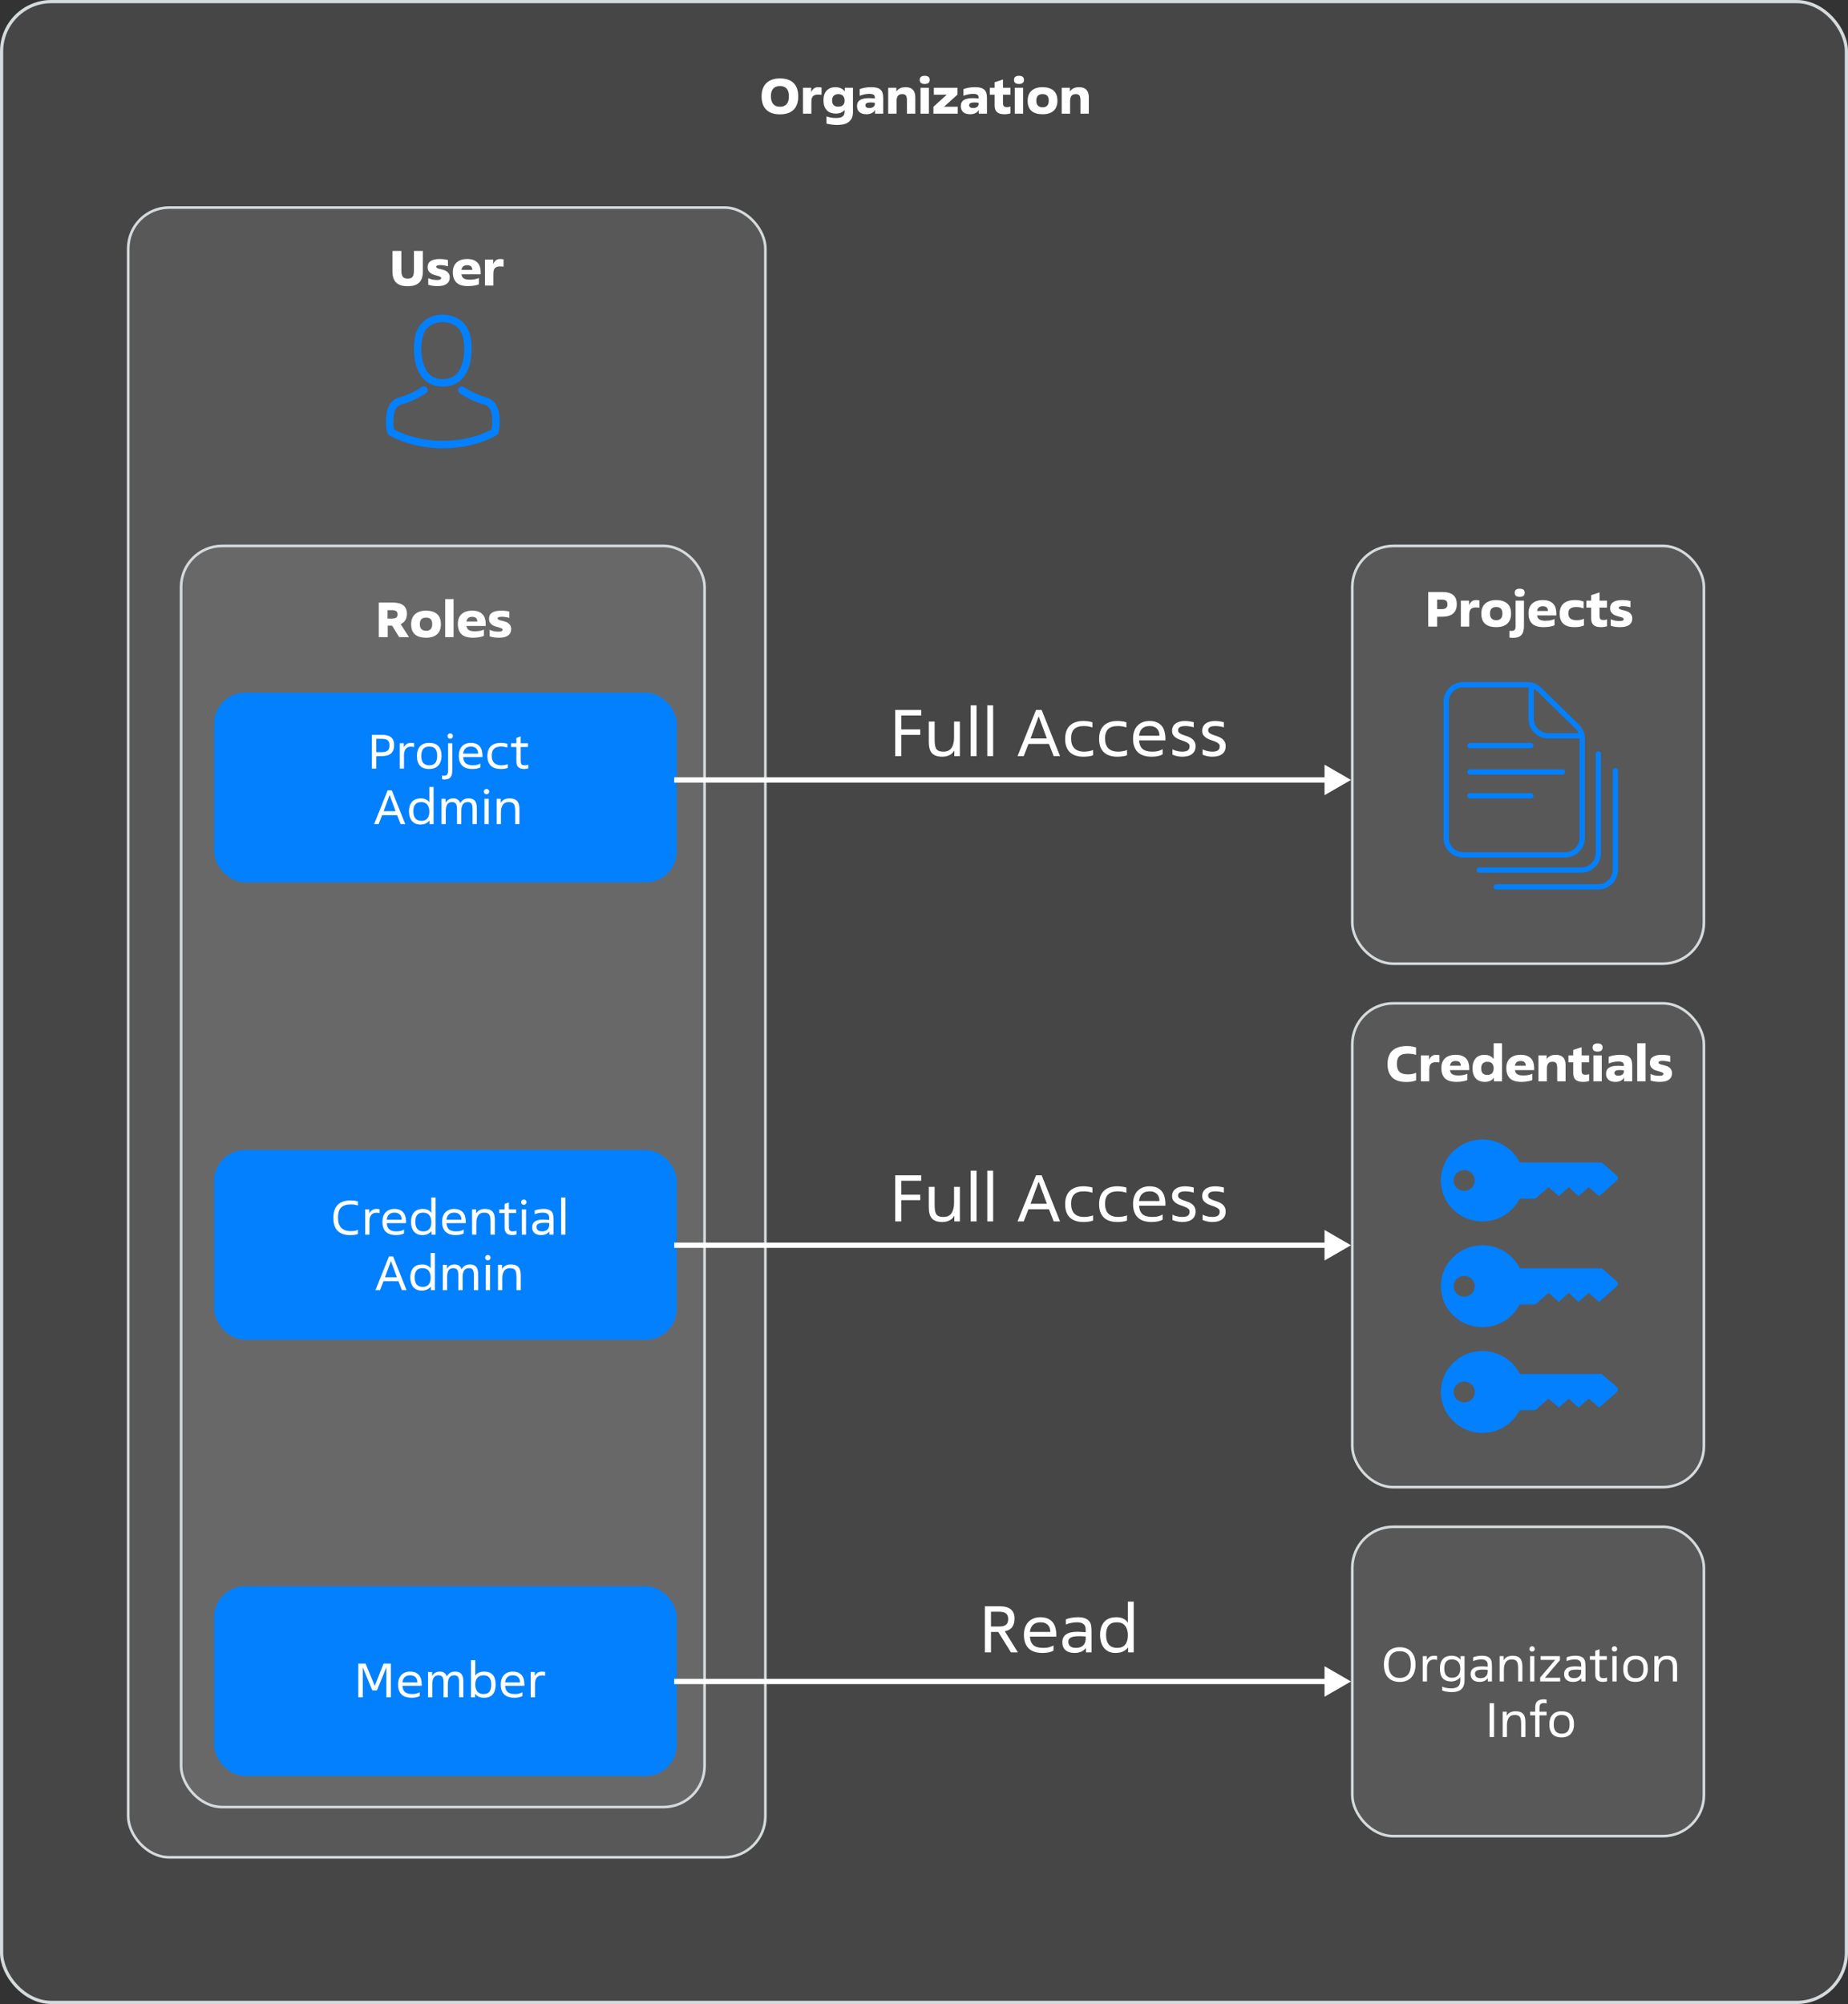 <svg width="699" height="758" viewBox="0 0 699 758" fill="none" xmlns="http://www.w3.org/2000/svg">
<rect x="0" y="0" width="699" height="758" fill="#333333" stroke="none"/>
<rect x="0.607" y="0.607" width="697.785" height="756.785" rx="18.827" fill="#F4F4F4" fill-opacity="0.1" stroke="#D5DADD" stroke-width="1.215"/>
<rect x="48.5" y="78.5" width="241" height="624" rx="15.5" fill="white" fill-opacity="0.1" stroke="#D5DADD"/>
<rect x="68.5" y="206.5" width="198" height="477" rx="15.5" fill="white" fill-opacity="0.1" stroke="#D5DADD"/>
<rect x="511.5" y="206.5" width="133" height="158" rx="15.5" fill="white" fill-opacity="0.1" stroke="#D5DADD"/>
<rect x="511.5" y="379.5" width="133" height="183" rx="15.5" fill="white" fill-opacity="0.1" stroke="#D5DADD"/>
<rect x="511.5" y="577.5" width="133" height="117" rx="15.5" fill="white" fill-opacity="0.1" stroke="#D5DADD"/>
<rect x="81" y="262" width="175" height="71.757" rx="11.716" fill="#0280FE"/>
<rect x="81" y="435" width="175" height="71.757" rx="11.716" fill="#0280FE"/>
<rect x="81" y="600" width="175" height="71.757" rx="11.716" fill="#0280FE"/>
<path d="M135.401 466.719C135.049 466.883 134.628 467 134.136 467.07C133.643 467.141 133.064 467.176 132.396 467.176C130.392 467.176 128.84 466.643 127.739 465.577C126.638 464.499 126.087 462.864 126.087 460.674C126.087 458.483 126.638 456.831 127.739 455.718C128.852 454.605 130.48 454.049 132.624 454.049C133.257 454.049 133.802 454.09 134.259 454.172C134.715 454.242 135.096 454.324 135.401 454.418V455.964C135.19 455.894 134.961 455.835 134.715 455.788C134.469 455.73 134.223 455.683 133.977 455.648C133.743 455.613 133.52 455.589 133.31 455.577C133.099 455.566 132.917 455.56 132.765 455.56C131.886 455.56 131.136 455.659 130.515 455.859C129.895 456.058 129.385 456.368 128.987 456.79C128.588 457.2 128.295 457.721 128.108 458.354C127.932 458.987 127.844 459.736 127.844 460.603C127.844 462.279 128.254 463.544 129.074 464.399C129.895 465.243 131.142 465.664 132.818 465.664C133.192 465.664 133.597 465.635 134.03 465.577C134.464 465.506 134.92 465.372 135.401 465.172V466.719ZM139.74 467H138.123V457.423H139.67V458.934H139.705C139.963 458.407 140.308 457.997 140.742 457.704C141.187 457.411 141.737 457.264 142.394 457.264C142.558 457.264 142.751 457.276 142.973 457.3C143.208 457.311 143.407 457.341 143.571 457.387V458.864C143.219 458.758 142.839 458.705 142.429 458.705C141.761 458.705 141.24 458.846 140.865 459.127C140.501 459.397 140.238 459.725 140.074 460.111C139.91 460.498 139.81 460.89 139.775 461.289C139.752 461.687 139.74 462.009 139.74 462.255V467ZM152.821 466.508C152.552 466.684 152.159 466.836 151.644 466.965C151.128 467.094 150.519 467.158 149.816 467.158C148.059 467.158 146.753 466.725 145.897 465.858C145.054 464.991 144.632 463.761 144.632 462.167C144.632 461.418 144.732 460.744 144.931 460.146C145.142 459.537 145.441 459.022 145.827 458.6C146.226 458.167 146.706 457.838 147.268 457.616C147.831 457.382 148.463 457.264 149.166 457.264C149.974 457.264 150.66 457.387 151.222 457.633C151.785 457.879 152.241 458.219 152.593 458.653C152.944 459.086 153.196 459.602 153.349 460.199C153.513 460.797 153.595 461.441 153.595 462.132V462.642H146.284C146.366 463.72 146.694 464.51 147.268 465.014C147.854 465.506 148.762 465.752 149.992 465.752C150.672 465.752 151.228 465.688 151.662 465.559C152.107 465.43 152.493 465.272 152.821 465.085V466.508ZM151.943 461.341C151.943 460.955 151.89 460.603 151.785 460.287C151.679 459.959 151.515 459.678 151.292 459.444C151.07 459.197 150.789 459.01 150.449 458.881C150.121 458.741 149.723 458.67 149.254 458.67C148.34 458.67 147.643 458.899 147.163 459.356C146.682 459.801 146.39 460.463 146.284 461.341H151.943ZM163.141 452.941H164.758V467H163.211V465.664H163.176C162.801 466.133 162.327 466.502 161.753 466.772C161.179 467.029 160.511 467.158 159.749 467.158C159.023 467.158 158.39 467.035 157.851 466.789C157.312 466.531 156.861 466.18 156.498 465.735C156.147 465.29 155.883 464.762 155.707 464.153C155.532 463.544 155.444 462.882 155.444 462.167C155.444 460.656 155.819 459.461 156.569 458.582C157.33 457.704 158.461 457.264 159.96 457.264C160.698 457.264 161.331 457.393 161.858 457.651C162.397 457.897 162.813 458.266 163.106 458.758H163.141V452.941ZM160.066 458.67C159.046 458.67 158.297 458.963 157.816 459.549C157.336 460.135 157.096 460.996 157.096 462.132C157.096 463.304 157.348 464.2 157.851 464.821C158.367 465.442 159.14 465.752 160.171 465.752C161.167 465.752 161.911 465.448 162.403 464.838C162.895 464.218 163.141 463.356 163.141 462.255C163.141 461.166 162.889 460.299 162.385 459.654C161.893 458.998 161.12 458.67 160.066 458.67ZM175.406 466.508C175.136 466.684 174.744 466.836 174.228 466.965C173.713 467.094 173.104 467.158 172.401 467.158C170.643 467.158 169.337 466.725 168.482 465.858C167.638 464.991 167.217 463.761 167.217 462.167C167.217 461.418 167.316 460.744 167.515 460.146C167.726 459.537 168.025 459.022 168.412 458.6C168.81 458.167 169.29 457.838 169.853 457.616C170.415 457.382 171.048 457.264 171.75 457.264C172.559 457.264 173.244 457.387 173.807 457.633C174.369 457.879 174.826 458.219 175.177 458.653C175.529 459.086 175.781 459.602 175.933 460.199C176.097 460.797 176.179 461.441 176.179 462.132V462.642H168.868C168.95 463.72 169.278 464.51 169.853 465.014C170.438 465.506 171.346 465.752 172.576 465.752C173.256 465.752 173.812 465.688 174.246 465.559C174.691 465.43 175.078 465.272 175.406 465.085V466.508ZM174.527 461.341C174.527 460.955 174.474 460.603 174.369 460.287C174.263 459.959 174.099 459.678 173.877 459.444C173.654 459.197 173.373 459.01 173.033 458.881C172.705 458.741 172.307 458.67 171.838 458.67C170.925 458.67 170.227 458.899 169.747 459.356C169.267 459.801 168.974 460.463 168.868 461.341H174.527ZM187.166 467H185.55V462.044C185.55 461.4 185.509 460.861 185.427 460.428C185.356 459.994 185.227 459.649 185.04 459.391C184.852 459.133 184.601 458.951 184.284 458.846C183.968 458.729 183.575 458.67 183.107 458.67C182.088 458.67 181.344 459.022 180.875 459.725C180.406 460.416 180.172 461.365 180.172 462.572V467H178.555V457.423H180.102V458.934H180.137C180.512 458.313 180.981 457.879 181.543 457.633C182.117 457.387 182.744 457.264 183.423 457.264C184.712 457.264 185.655 457.581 186.252 458.213C186.862 458.846 187.166 459.877 187.166 461.306V467ZM195.237 458.828H192.478V464.048C192.478 464.633 192.578 465.067 192.777 465.348C192.988 465.618 193.398 465.752 194.007 465.752C194.241 465.752 194.476 465.735 194.71 465.7C194.944 465.653 195.155 465.582 195.343 465.489V466.93C194.909 467.082 194.376 467.158 193.743 467.158C191.822 467.158 190.861 466.227 190.861 464.364V458.828H188.841V457.423H190.861V455.402L192.478 454.822V457.423H195.237V458.828ZM198.981 467H197.364V457.423H198.981V467ZM199.157 454.699C199.157 454.992 199.057 455.238 198.858 455.437C198.671 455.624 198.43 455.718 198.137 455.718C197.845 455.718 197.599 455.624 197.399 455.437C197.212 455.238 197.118 454.992 197.118 454.699C197.118 454.406 197.212 454.166 197.399 453.978C197.599 453.779 197.845 453.679 198.137 453.679C198.43 453.679 198.671 453.779 198.858 453.978C199.057 454.166 199.157 454.406 199.157 454.699ZM207.745 462.607C207.393 462.572 207.048 462.548 206.708 462.536C206.368 462.525 206.099 462.519 205.899 462.519C205.302 462.519 204.81 462.56 204.423 462.642C204.048 462.712 203.75 462.818 203.527 462.958C203.304 463.087 203.146 463.251 203.053 463.45C202.971 463.638 202.93 463.843 202.93 464.065C202.93 464.534 203.094 464.932 203.422 465.26C203.75 465.588 204.294 465.752 205.056 465.752C205.923 465.752 206.585 465.524 207.042 465.067C207.51 464.61 207.745 464.007 207.745 463.257V462.607ZM209.361 467H207.815V465.84H207.78C207.628 466.016 207.452 466.186 207.253 466.35C207.065 466.502 206.843 466.643 206.585 466.772C206.339 466.889 206.058 466.982 205.741 467.053C205.425 467.123 205.062 467.158 204.652 467.158C203.597 467.158 202.771 466.906 202.174 466.403C201.576 465.887 201.278 465.155 201.278 464.206C201.278 463.233 201.617 462.507 202.297 462.027C202.988 461.535 204.043 461.289 205.46 461.289C205.835 461.289 206.239 461.306 206.673 461.341C207.118 461.365 207.475 461.388 207.745 461.412V460.832C207.745 460.656 207.733 460.445 207.71 460.199C207.686 459.953 207.598 459.719 207.446 459.496C207.294 459.262 207.053 459.069 206.725 458.916C206.397 458.752 205.929 458.67 205.32 458.67C204.781 458.67 204.236 458.729 203.685 458.846C203.135 458.951 202.654 459.104 202.244 459.303V457.862C202.689 457.663 203.199 457.516 203.773 457.423C204.359 457.317 204.951 457.264 205.548 457.264C206.497 457.264 207.229 457.387 207.745 457.633C208.272 457.879 208.653 458.202 208.887 458.6C209.121 458.987 209.256 459.426 209.291 459.918C209.338 460.41 209.361 460.896 209.361 461.377V467ZM213.877 467H212.26V452.941H213.877V467ZM150.712 484.626H145.036L143.718 488H142.014L147.128 475.224H148.692L153.788 488H152.03L150.712 484.626ZM145.616 483.115H150.133L147.883 477.017H147.848L145.616 483.115ZM162.892 473.941H164.509V488H162.962V486.664H162.927C162.552 487.133 162.078 487.502 161.504 487.772C160.93 488.029 160.262 488.158 159.5 488.158C158.774 488.158 158.141 488.035 157.603 487.789C157.064 487.531 156.613 487.18 156.249 486.735C155.898 486.29 155.634 485.762 155.459 485.153C155.283 484.544 155.195 483.882 155.195 483.167C155.195 481.656 155.57 480.461 156.32 479.582C157.081 478.704 158.212 478.264 159.711 478.264C160.449 478.264 161.082 478.393 161.609 478.651C162.148 478.897 162.564 479.266 162.857 479.758H162.892V473.941ZM159.817 479.67C158.798 479.67 158.048 479.963 157.567 480.549C157.087 481.135 156.847 481.996 156.847 483.132C156.847 484.304 157.099 485.2 157.603 485.821C158.118 486.442 158.891 486.752 159.922 486.752C160.918 486.752 161.662 486.448 162.154 485.838C162.646 485.218 162.892 484.356 162.892 483.255C162.892 482.166 162.64 481.299 162.136 480.654C161.644 479.998 160.871 479.67 159.817 479.67ZM180.851 488H179.234V482.289C179.234 481.363 179.105 480.695 178.847 480.285C178.589 479.875 178.115 479.67 177.424 479.67C176.545 479.67 175.918 479.969 175.543 480.567C175.169 481.164 174.981 482.031 174.981 483.167V488H173.364V482.289C173.364 481.398 173.224 480.742 172.943 480.321C172.661 479.887 172.169 479.67 171.466 479.67C170.623 479.67 170.02 479.969 169.656 480.567C169.293 481.152 169.112 482.019 169.112 483.167V488H167.495V478.423H169.041V479.846H169.094C169.715 478.792 170.67 478.264 171.959 478.264C173.318 478.264 174.196 478.874 174.594 480.092C174.946 479.471 175.368 479.014 175.86 478.721C176.364 478.417 176.996 478.264 177.758 478.264C178.835 478.264 179.62 478.563 180.112 479.161C180.605 479.758 180.851 480.66 180.851 481.867V488ZM185.363 488H183.747V478.423H185.363V488ZM185.539 475.699C185.539 475.992 185.44 476.238 185.24 476.437C185.053 476.624 184.813 476.718 184.52 476.718C184.227 476.718 183.981 476.624 183.782 476.437C183.594 476.238 183.501 475.992 183.501 475.699C183.501 475.406 183.594 475.166 183.782 474.978C183.981 474.779 184.227 474.679 184.52 474.679C184.813 474.679 185.053 474.779 185.24 474.978C185.44 475.166 185.539 475.406 185.539 475.699ZM196.974 488H195.357V483.044C195.357 482.4 195.316 481.861 195.234 481.428C195.164 480.994 195.035 480.649 194.848 480.391C194.66 480.133 194.408 479.951 194.092 479.846C193.776 479.729 193.383 479.67 192.915 479.67C191.895 479.67 191.151 480.022 190.683 480.725C190.214 481.416 189.98 482.365 189.98 483.572V488H188.363V478.423H189.91V479.934H189.945C190.32 479.313 190.788 478.879 191.351 478.633C191.925 478.387 192.551 478.264 193.231 478.264C194.52 478.264 195.463 478.581 196.06 479.213C196.669 479.846 196.974 480.877 196.974 482.306V488Z" fill="white"/>
<path d="M142.328 284.494H144.349C144.9 284.494 145.363 284.441 145.737 284.336C146.124 284.23 146.435 284.072 146.669 283.861C146.903 283.65 147.067 283.387 147.161 283.07C147.266 282.754 147.319 282.379 147.319 281.946C147.319 281.501 147.266 281.12 147.161 280.804C147.067 280.487 146.903 280.229 146.669 280.03C146.435 279.831 146.124 279.685 145.737 279.591C145.363 279.497 144.9 279.45 144.349 279.45H142.328V284.494ZM142.328 290.715H140.641V277.939H144.507C146.054 277.939 147.202 278.255 147.952 278.888C148.702 279.509 149.076 280.517 149.076 281.911C149.076 283.246 148.69 284.265 147.917 284.968C147.155 285.66 145.966 286.005 144.349 286.005H142.328V290.715ZM152.806 290.715H151.189V281.137H152.736V282.649H152.771C153.029 282.122 153.374 281.711 153.808 281.419C154.253 281.126 154.804 280.979 155.46 280.979C155.624 280.979 155.817 280.991 156.04 281.014C156.274 281.026 156.473 281.055 156.637 281.102V282.578C156.286 282.473 155.905 282.42 155.495 282.42C154.827 282.42 154.306 282.561 153.931 282.842C153.568 283.111 153.304 283.44 153.14 283.826C152.976 284.213 152.876 284.605 152.841 285.004C152.818 285.402 152.806 285.724 152.806 285.97V290.715ZM162.338 289.467C163.38 289.467 164.142 289.18 164.622 288.606C165.114 288.02 165.36 287.124 165.36 285.917C165.36 284.722 165.126 283.838 164.657 283.264C164.2 282.678 163.427 282.385 162.338 282.385C160.346 282.385 159.35 283.563 159.35 285.917C159.35 287.136 159.608 288.032 160.123 288.606C160.651 289.18 161.389 289.467 162.338 289.467ZM162.338 290.873C160.768 290.873 159.602 290.451 158.841 289.608C158.079 288.753 157.698 287.522 157.698 285.917C157.698 284.371 158.091 283.164 158.876 282.297C159.661 281.419 160.815 280.979 162.338 280.979C163.896 280.979 165.061 281.401 165.835 282.245C166.62 283.076 167.012 284.301 167.012 285.917C167.012 286.679 166.907 287.37 166.696 287.991C166.485 288.6 166.18 289.122 165.782 289.555C165.384 289.977 164.892 290.305 164.306 290.539C163.732 290.762 163.076 290.873 162.338 290.873ZM167.199 293.333C167.316 293.357 167.439 293.374 167.568 293.386C167.685 293.409 167.814 293.421 167.955 293.421C168.494 293.421 168.88 293.269 169.115 292.964C169.361 292.66 169.484 292.127 169.484 291.365V281.137H171.1V290.996C171.1 291.699 171.048 292.296 170.942 292.788C170.837 293.281 170.667 293.673 170.433 293.966C170.198 294.27 169.888 294.487 169.501 294.616C169.126 294.757 168.664 294.827 168.113 294.827C167.972 294.827 167.832 294.821 167.691 294.809C167.551 294.798 167.387 294.774 167.199 294.739V293.333ZM171.311 278.414C171.311 278.706 171.212 278.952 171.013 279.152C170.825 279.339 170.585 279.433 170.292 279.433C169.999 279.433 169.753 279.339 169.554 279.152C169.367 278.952 169.273 278.706 169.273 278.414C169.273 278.121 169.367 277.881 169.554 277.693C169.753 277.494 169.999 277.394 170.292 277.394C170.585 277.394 170.825 277.494 171.013 277.693C171.212 277.881 171.311 278.121 171.311 278.414ZM181.727 290.223C181.458 290.399 181.065 290.551 180.55 290.68C180.034 290.809 179.425 290.873 178.722 290.873C176.965 290.873 175.659 290.44 174.803 289.573C173.96 288.706 173.538 287.476 173.538 285.882C173.538 285.132 173.638 284.459 173.837 283.861C174.048 283.252 174.347 282.737 174.733 282.315C175.131 281.881 175.612 281.553 176.174 281.331C176.737 281.096 177.369 280.979 178.072 280.979C178.88 280.979 179.566 281.102 180.128 281.348C180.69 281.594 181.147 281.934 181.499 282.368C181.85 282.801 182.102 283.317 182.255 283.914C182.419 284.511 182.501 285.156 182.501 285.847V286.357H175.19C175.272 287.435 175.6 288.225 176.174 288.729C176.76 289.221 177.668 289.467 178.898 289.467C179.578 289.467 180.134 289.403 180.567 289.274C181.013 289.145 181.399 288.987 181.727 288.799V290.223ZM180.849 285.056C180.849 284.67 180.796 284.318 180.69 284.002C180.585 283.674 180.421 283.393 180.198 283.158C179.976 282.912 179.695 282.725 179.355 282.596C179.027 282.455 178.629 282.385 178.16 282.385C177.246 282.385 176.549 282.614 176.069 283.07C175.588 283.516 175.296 284.178 175.19 285.056H180.849ZM192.082 290.469C191.777 290.598 191.385 290.697 190.905 290.768C190.424 290.838 189.932 290.873 189.429 290.873C187.777 290.873 186.517 290.457 185.65 289.625C184.783 288.782 184.35 287.558 184.35 285.952C184.35 284.336 184.783 283.106 185.65 282.262C186.529 281.407 187.788 280.979 189.429 280.979C189.839 280.979 190.249 281.009 190.659 281.067C191.069 281.114 191.485 281.202 191.906 281.331V282.772C191.496 282.631 191.092 282.532 190.694 282.473C190.295 282.414 189.903 282.385 189.516 282.385C188.31 282.385 187.419 282.672 186.845 283.246C186.283 283.809 186.002 284.664 186.002 285.812C186.002 287.007 186.3 287.915 186.898 288.536C187.507 289.157 188.421 289.467 189.639 289.467C190.049 289.467 190.483 289.426 190.94 289.344C191.397 289.262 191.777 289.157 192.082 289.028V290.469ZM199.705 282.543H196.946V287.763C196.946 288.348 197.046 288.782 197.245 289.063C197.456 289.332 197.866 289.467 198.475 289.467C198.71 289.467 198.944 289.45 199.178 289.414C199.413 289.368 199.623 289.297 199.811 289.204V290.645C199.377 290.797 198.844 290.873 198.212 290.873C196.29 290.873 195.33 289.942 195.33 288.079V282.543H193.309V281.137H195.33V279.117L196.946 278.537V281.137H199.705V282.543ZM150.212 308.341H144.536L143.218 311.715H141.514L146.628 298.939H148.192L153.288 311.715H151.53L150.212 308.341ZM145.116 306.829H149.633L147.383 300.732H147.348L145.116 306.829ZM162.392 297.656H164.009V311.715H162.462V310.379H162.427C162.052 310.848 161.578 311.217 161.004 311.486C160.43 311.744 159.762 311.873 159 311.873C158.274 311.873 157.641 311.75 157.103 311.504C156.564 311.246 156.113 310.895 155.749 310.45C155.398 310.004 155.134 309.477 154.959 308.868C154.783 308.259 154.695 307.597 154.695 306.882C154.695 305.371 155.07 304.176 155.82 303.297C156.581 302.419 157.712 301.979 159.211 301.979C159.949 301.979 160.582 302.108 161.109 302.366C161.648 302.612 162.064 302.981 162.357 303.473H162.392V297.656ZM159.317 303.385C158.298 303.385 157.548 303.678 157.067 304.264C156.587 304.85 156.347 305.711 156.347 306.847C156.347 308.019 156.599 308.915 157.103 309.536C157.618 310.157 158.391 310.467 159.422 310.467C160.418 310.467 161.162 310.163 161.654 309.553C162.146 308.932 162.392 308.071 162.392 306.97C162.392 305.881 162.14 305.014 161.636 304.369C161.144 303.713 160.371 303.385 159.317 303.385ZM180.351 311.715H178.734V306.004C178.734 305.078 178.605 304.41 178.347 304C178.089 303.59 177.615 303.385 176.924 303.385C176.045 303.385 175.418 303.684 175.043 304.281C174.669 304.879 174.481 305.746 174.481 306.882V311.715H172.864V306.004C172.864 305.113 172.724 304.457 172.443 304.035C172.161 303.602 171.669 303.385 170.966 303.385C170.123 303.385 169.52 303.684 169.156 304.281C168.793 304.867 168.612 305.734 168.612 306.882V311.715H166.995V302.137H168.541V303.561H168.594C169.215 302.506 170.17 301.979 171.459 301.979C172.818 301.979 173.696 302.588 174.094 303.807C174.446 303.186 174.868 302.729 175.36 302.436C175.864 302.132 176.496 301.979 177.258 301.979C178.335 301.979 179.12 302.278 179.612 302.876C180.105 303.473 180.351 304.375 180.351 305.582V311.715ZM184.863 311.715H183.247V302.137H184.863V311.715ZM185.039 299.414C185.039 299.706 184.94 299.952 184.74 300.152C184.553 300.339 184.313 300.433 184.02 300.433C183.727 300.433 183.481 300.339 183.282 300.152C183.094 299.952 183.001 299.706 183.001 299.414C183.001 299.121 183.094 298.881 183.282 298.693C183.481 298.494 183.727 298.394 184.02 298.394C184.313 298.394 184.553 298.494 184.74 298.693C184.94 298.881 185.039 299.121 185.039 299.414ZM196.474 311.715H194.857V306.759C194.857 306.115 194.816 305.576 194.734 305.142C194.664 304.709 194.535 304.363 194.348 304.106C194.16 303.848 193.908 303.666 193.592 303.561C193.276 303.444 192.883 303.385 192.415 303.385C191.395 303.385 190.651 303.737 190.183 304.44C189.714 305.131 189.48 306.08 189.48 307.286V311.715H187.863V302.137H189.41V303.649H189.445C189.82 303.028 190.288 302.594 190.851 302.348C191.425 302.102 192.051 301.979 192.731 301.979C194.02 301.979 194.963 302.296 195.56 302.928C196.169 303.561 196.474 304.592 196.474 306.021V311.715Z" fill="white"/>
<path d="M147.831 642H146.144V630.753H146.109L142.576 639.364H140.819L137.252 630.753H137.217V642H135.529V629.224H138.271L141.75 637.659L145.089 629.224H147.831V642ZM158.751 641.508C158.481 641.684 158.089 641.836 157.573 641.965C157.058 642.094 156.448 642.158 155.746 642.158C153.988 642.158 152.682 641.725 151.827 640.858C150.983 639.991 150.561 638.761 150.561 637.167C150.561 636.418 150.661 635.744 150.86 635.146C151.071 634.537 151.37 634.022 151.756 633.6C152.155 633.167 152.635 632.838 153.197 632.616C153.76 632.382 154.392 632.264 155.095 632.264C155.904 632.264 156.589 632.387 157.151 632.633C157.714 632.879 158.171 633.219 158.522 633.653C158.874 634.086 159.125 634.602 159.278 635.199C159.442 635.797 159.524 636.441 159.524 637.132V637.642H152.213C152.295 638.72 152.623 639.51 153.197 640.014C153.783 640.506 154.691 640.752 155.921 640.752C156.601 640.752 157.157 640.688 157.591 640.559C158.036 640.43 158.423 640.272 158.751 640.085V641.508ZM157.872 636.341C157.872 635.955 157.819 635.603 157.714 635.287C157.608 634.959 157.444 634.678 157.222 634.444C156.999 634.197 156.718 634.01 156.378 633.881C156.05 633.741 155.652 633.67 155.183 633.67C154.269 633.67 153.572 633.899 153.092 634.356C152.612 634.801 152.319 635.463 152.213 636.341H157.872ZM175.256 642H173.639V636.289C173.639 635.363 173.51 634.695 173.253 634.285C172.995 633.875 172.52 633.67 171.829 633.67C170.951 633.67 170.324 633.969 169.949 634.567C169.574 635.164 169.387 636.031 169.387 637.167V642H167.77V636.289C167.77 635.398 167.629 634.742 167.348 634.321C167.067 633.887 166.575 633.67 165.872 633.67C165.028 633.67 164.425 633.969 164.062 634.567C163.699 635.152 163.517 636.019 163.517 637.167V642H161.9V632.423H163.447V633.846H163.499C164.12 632.792 165.075 632.264 166.364 632.264C167.723 632.264 168.602 632.874 169 634.092C169.351 633.471 169.773 633.014 170.265 632.721C170.769 632.417 171.402 632.264 172.163 632.264C173.241 632.264 174.026 632.563 174.518 633.161C175.01 633.758 175.256 634.66 175.256 635.867V642ZM179.699 642H178.152V627.941H179.769V633.758H179.804C180.179 633.219 180.653 632.838 181.227 632.616C181.801 632.382 182.452 632.264 183.178 632.264C186.037 632.264 187.466 633.893 187.466 637.15C187.466 638.79 187.103 640.038 186.376 640.893C185.65 641.736 184.555 642.158 183.09 642.158C181.567 642.158 180.454 641.66 179.751 640.664H179.699V642ZM182.827 640.752C183.881 640.752 184.642 640.465 185.111 639.891C185.58 639.305 185.814 638.362 185.814 637.062C185.814 635.902 185.562 635.047 185.058 634.496C184.566 633.946 183.846 633.67 182.897 633.67C181.901 633.67 181.128 633.975 180.577 634.584C180.038 635.193 179.769 636.066 179.769 637.203C179.769 638.327 180.038 639.2 180.577 639.821C181.128 640.442 181.878 640.752 182.827 640.752ZM197.587 641.508C197.317 641.684 196.925 641.836 196.409 641.965C195.894 642.094 195.285 642.158 194.582 642.158C192.824 642.158 191.518 641.725 190.663 640.858C189.819 639.991 189.398 638.761 189.398 637.167C189.398 636.418 189.497 635.744 189.696 635.146C189.907 634.537 190.206 634.022 190.593 633.6C190.991 633.167 191.471 632.838 192.034 632.616C192.596 632.382 193.229 632.264 193.931 632.264C194.74 632.264 195.425 632.387 195.988 632.633C196.55 632.879 197.007 633.219 197.358 633.653C197.71 634.086 197.962 634.602 198.114 635.199C198.278 635.797 198.36 636.441 198.36 637.132V637.642H191.049C191.131 638.72 191.46 639.51 192.034 640.014C192.619 640.506 193.527 640.752 194.757 640.752C195.437 640.752 195.993 640.688 196.427 640.559C196.872 640.43 197.259 640.272 197.587 640.085V641.508ZM196.708 636.341C196.708 635.955 196.655 635.603 196.55 635.287C196.444 634.959 196.28 634.678 196.058 634.444C195.835 634.197 195.554 634.01 195.214 633.881C194.886 633.741 194.488 633.67 194.019 633.67C193.106 633.67 192.408 633.899 191.928 634.356C191.448 634.801 191.155 635.463 191.049 636.341H196.708ZM202.353 642H200.736V632.423H202.283V633.934H202.318C202.576 633.407 202.921 632.997 203.355 632.704C203.8 632.411 204.351 632.264 205.007 632.264C205.171 632.264 205.364 632.276 205.587 632.3C205.821 632.311 206.02 632.341 206.184 632.387V633.864C205.833 633.758 205.452 633.705 205.042 633.705C204.374 633.705 203.853 633.846 203.478 634.127C203.115 634.397 202.851 634.725 202.687 635.111C202.523 635.498 202.423 635.89 202.388 636.289C202.365 636.687 202.353 637.009 202.353 637.255V642Z" fill="white"/>
<path d="M143.277 227.914H148.551C152.127 227.914 153.915 229.33 153.915 232.162C153.915 233.134 153.717 233.938 153.321 234.574C152.937 235.21 152.349 235.714 151.557 236.086L154.707 241H150.999L148.317 236.662H146.661V241H143.277V227.914ZM146.589 233.962H148.371C149.031 233.962 149.529 233.842 149.865 233.602C150.213 233.35 150.387 232.936 150.387 232.36C150.387 231.82 150.219 231.424 149.883 231.172C149.559 230.92 149.007 230.794 148.227 230.794H146.589V233.962ZM161.133 238.588C162.705 238.588 163.491 237.754 163.491 236.086C163.491 235.222 163.299 234.592 162.915 234.196C162.531 233.8 161.937 233.602 161.133 233.602C160.377 233.602 159.795 233.8 159.387 234.196C158.991 234.592 158.793 235.222 158.793 236.086C158.793 236.938 159.003 237.568 159.423 237.976C159.843 238.384 160.413 238.588 161.133 238.588ZM161.133 241.216C159.345 241.216 157.959 240.802 156.975 239.974C156.003 239.146 155.517 237.85 155.517 236.086C155.517 235.234 155.649 234.49 155.913 233.854C156.177 233.218 156.549 232.69 157.029 232.27C157.521 231.838 158.109 231.514 158.793 231.298C159.489 231.082 160.269 230.974 161.133 230.974C162.909 230.974 164.289 231.394 165.273 232.234C166.269 233.062 166.767 234.346 166.767 236.086C166.767 237.778 166.281 239.056 165.309 239.92C164.337 240.784 162.945 241.216 161.133 241.216ZM171.56 241H168.392V226.6H171.56V241ZM183.029 240.514C182.897 240.586 182.699 240.664 182.435 240.748C182.183 240.82 181.877 240.892 181.517 240.964C181.169 241.036 180.779 241.096 180.347 241.144C179.915 241.192 179.459 241.216 178.979 241.216C176.939 241.216 175.463 240.772 174.551 239.884C173.639 238.984 173.183 237.676 173.183 235.96C173.183 234.376 173.651 233.152 174.587 232.288C175.535 231.412 176.885 230.974 178.637 230.974C179.585 230.974 180.383 231.106 181.031 231.37C181.679 231.622 182.201 231.976 182.597 232.432C182.993 232.876 183.275 233.404 183.443 234.016C183.623 234.628 183.713 235.282 183.713 235.978V236.77H176.423C176.543 237.49 176.843 238.006 177.323 238.318C177.815 238.63 178.577 238.786 179.609 238.786C180.329 238.786 180.989 238.726 181.589 238.606C182.189 238.474 182.669 238.324 183.029 238.156V240.514ZM180.545 235.096C180.545 234.556 180.395 234.124 180.095 233.8C179.795 233.476 179.291 233.314 178.583 233.314C177.923 233.314 177.419 233.47 177.071 233.782C176.735 234.094 176.519 234.532 176.423 235.096H180.545ZM185.212 238.21C185.68 238.45 186.214 238.63 186.814 238.75C187.426 238.858 188.002 238.912 188.542 238.912C189.13 238.912 189.538 238.846 189.766 238.714C189.994 238.582 190.108 238.408 190.108 238.192C190.108 238.084 190.078 237.994 190.018 237.922C189.97 237.838 189.88 237.76 189.748 237.688C189.616 237.616 189.436 237.544 189.208 237.472C188.992 237.4 188.71 237.316 188.362 237.22C188.014 237.136 187.642 237.028 187.246 236.896C186.85 236.764 186.484 236.584 186.148 236.356C185.812 236.116 185.53 235.81 185.302 235.438C185.086 235.066 184.978 234.592 184.978 234.016C184.978 233.572 185.056 233.164 185.212 232.792C185.38 232.408 185.644 232.084 186.004 231.82C186.364 231.556 186.826 231.352 187.39 231.208C187.966 231.052 188.668 230.974 189.496 230.974C190.024 230.974 190.57 231.004 191.134 231.064C191.698 231.124 192.208 231.22 192.664 231.352V233.728C192.268 233.584 191.806 233.476 191.278 233.404C190.75 233.32 190.252 233.278 189.784 233.278C189.244 233.278 188.848 233.332 188.596 233.44C188.344 233.536 188.218 233.68 188.218 233.872C188.218 234.004 188.266 234.118 188.362 234.214C188.458 234.31 188.584 234.394 188.74 234.466C188.908 234.538 189.094 234.604 189.298 234.664C189.514 234.712 189.736 234.76 189.964 234.808C190.336 234.892 190.72 235 191.116 235.132C191.524 235.252 191.89 235.432 192.214 235.672C192.55 235.9 192.82 236.2 193.024 236.572C193.24 236.932 193.348 237.394 193.348 237.958C193.348 238.402 193.27 238.822 193.114 239.218C192.958 239.614 192.7 239.962 192.34 240.262C191.98 240.55 191.5 240.784 190.9 240.964C190.312 241.132 189.586 241.216 188.722 241.216C188.218 241.216 187.654 241.18 187.03 241.108C186.406 241.036 185.8 240.898 185.212 240.694V238.21Z" fill="white"/>
<path d="M545.265 230.394C546.093 230.394 546.669 230.244 546.993 229.944C547.329 229.644 547.497 229.194 547.497 228.594C547.497 227.946 547.329 227.484 546.993 227.208C546.657 226.932 546.081 226.794 545.265 226.794H543.609V230.394H545.265ZM540.225 223.914H545.445C547.341 223.914 548.745 224.292 549.657 225.048C550.569 225.792 551.025 226.968 551.025 228.576C551.025 230.112 550.551 231.282 549.603 232.086C548.667 232.878 547.281 233.274 545.445 233.274H543.609V237H540.225V223.914ZM555.728 237H552.56V227.19H555.656V228.81H555.692C555.968 228.21 556.31 227.754 556.718 227.442C557.138 227.13 557.672 226.974 558.32 226.974C558.476 226.974 558.674 226.986 558.914 227.01C559.154 227.022 559.376 227.052 559.58 227.1V229.872C559.388 229.848 559.184 229.824 558.968 229.8C558.764 229.776 558.542 229.764 558.302 229.764C557.798 229.764 557.378 229.824 557.042 229.944C556.718 230.064 556.454 230.244 556.25 230.484C556.058 230.724 555.92 231.03 555.836 231.402C555.764 231.762 555.728 232.188 555.728 232.68V237ZM565.92 234.588C567.492 234.588 568.278 233.754 568.278 232.086C568.278 231.222 568.086 230.592 567.702 230.196C567.318 229.8 566.724 229.602 565.92 229.602C565.164 229.602 564.582 229.8 564.174 230.196C563.778 230.592 563.58 231.222 563.58 232.086C563.58 232.938 563.79 233.568 564.21 233.976C564.63 234.384 565.2 234.588 565.92 234.588ZM565.92 237.216C564.132 237.216 562.746 236.802 561.762 235.974C560.79 235.146 560.304 233.85 560.304 232.086C560.304 231.234 560.436 230.49 560.7 229.854C560.964 229.218 561.336 228.69 561.816 228.27C562.308 227.838 562.896 227.514 563.58 227.298C564.276 227.082 565.056 226.974 565.92 226.974C567.696 226.974 569.076 227.394 570.06 228.234C571.056 229.062 571.554 230.346 571.554 232.086C571.554 233.778 571.068 235.056 570.096 235.92C569.124 236.784 567.732 237.216 565.92 237.216ZM572.369 241.266C572.117 241.266 571.871 241.254 571.631 241.23C571.391 241.218 571.157 241.188 570.929 241.14V238.566C571.061 238.59 571.205 238.608 571.361 238.62C571.517 238.632 571.673 238.638 571.829 238.638C572.333 238.638 572.699 238.5 572.927 238.224C573.155 237.96 573.269 237.522 573.269 236.91V227.19H576.437V236.82C576.437 238.344 576.107 239.466 575.447 240.186C574.787 240.906 573.761 241.266 572.369 241.266ZM576.725 224.22C576.725 225.252 576.095 225.768 574.835 225.768C573.575 225.768 572.945 225.252 572.945 224.22C572.945 223.188 573.575 222.672 574.835 222.672C576.095 222.672 576.725 223.188 576.725 224.22ZM587.992 236.514C587.86 236.586 587.662 236.664 587.398 236.748C587.146 236.82 586.84 236.892 586.48 236.964C586.132 237.036 585.742 237.096 585.31 237.144C584.878 237.192 584.422 237.216 583.942 237.216C581.902 237.216 580.426 236.772 579.514 235.884C578.602 234.984 578.146 233.676 578.146 231.96C578.146 230.376 578.614 229.152 579.55 228.288C580.498 227.412 581.848 226.974 583.6 226.974C584.548 226.974 585.346 227.106 585.994 227.37C586.642 227.622 587.164 227.976 587.56 228.432C587.956 228.876 588.238 229.404 588.406 230.016C588.586 230.628 588.676 231.282 588.676 231.978V232.77H581.386C581.506 233.49 581.806 234.006 582.286 234.318C582.778 234.63 583.54 234.786 584.572 234.786C585.292 234.786 585.952 234.726 586.552 234.606C587.152 234.474 587.632 234.324 587.992 234.156V236.514ZM585.508 231.096C585.508 230.556 585.358 230.124 585.058 229.8C584.758 229.476 584.254 229.314 583.546 229.314C582.886 229.314 582.382 229.47 582.034 229.782C581.698 230.094 581.482 230.532 581.386 231.096H585.508ZM599.121 236.586C598.833 236.718 598.401 236.856 597.825 237C597.261 237.144 596.529 237.216 595.629 237.216C594.585 237.216 593.703 237.096 592.983 236.856C592.263 236.604 591.675 236.262 591.219 235.83C590.775 235.386 590.451 234.852 590.247 234.228C590.043 233.604 589.941 232.914 589.941 232.158C589.941 231.354 590.049 230.634 590.265 229.998C590.493 229.362 590.841 228.822 591.309 228.378C591.777 227.922 592.377 227.574 593.109 227.334C593.841 227.094 594.723 226.974 595.755 226.974C596.571 226.974 597.237 227.034 597.753 227.154C598.269 227.274 598.683 227.394 598.995 227.514V230.124C598.623 229.992 598.221 229.872 597.789 229.764C597.369 229.656 596.853 229.602 596.241 229.602C595.233 229.602 594.477 229.788 593.973 230.16C593.469 230.52 593.217 231.132 593.217 231.996C593.217 232.848 593.469 233.496 593.973 233.94C594.489 234.372 595.305 234.588 596.421 234.588C597.021 234.588 597.549 234.534 598.005 234.426C598.461 234.306 598.833 234.174 599.121 234.03V236.586ZM607.849 229.818H605.023V232.824C605.023 233.112 605.041 233.364 605.077 233.58C605.125 233.796 605.203 233.976 605.311 234.12C605.419 234.252 605.569 234.354 605.761 234.426C605.965 234.486 606.223 234.516 606.535 234.516C606.775 234.516 607.003 234.498 607.219 234.462C607.447 234.426 607.663 234.36 607.867 234.264V236.856C607.651 236.952 607.345 237.036 606.949 237.108C606.553 237.18 606.085 237.216 605.545 237.216C604.873 237.216 604.303 237.144 603.835 237C603.367 236.856 602.983 236.64 602.683 236.352C602.395 236.064 602.185 235.716 602.053 235.308C601.921 234.888 601.855 234.408 601.855 233.868V229.818H600.037V227.19H601.855V225.12L605.023 224.076V227.19H607.849V229.818ZM609.264 234.21C609.732 234.45 610.266 234.63 610.866 234.75C611.478 234.858 612.054 234.912 612.594 234.912C613.182 234.912 613.59 234.846 613.818 234.714C614.046 234.582 614.16 234.408 614.16 234.192C614.16 234.084 614.13 233.994 614.07 233.922C614.022 233.838 613.932 233.76 613.8 233.688C613.668 233.616 613.488 233.544 613.26 233.472C613.044 233.4 612.762 233.316 612.414 233.22C612.066 233.136 611.694 233.028 611.298 232.896C610.902 232.764 610.536 232.584 610.2 232.356C609.864 232.116 609.582 231.81 609.354 231.438C609.138 231.066 609.03 230.592 609.03 230.016C609.03 229.572 609.108 229.164 609.264 228.792C609.432 228.408 609.696 228.084 610.056 227.82C610.416 227.556 610.878 227.352 611.442 227.208C612.018 227.052 612.72 226.974 613.548 226.974C614.076 226.974 614.622 227.004 615.186 227.064C615.75 227.124 616.26 227.22 616.716 227.352V229.728C616.32 229.584 615.858 229.476 615.33 229.404C614.802 229.32 614.304 229.278 613.836 229.278C613.296 229.278 612.9 229.332 612.648 229.44C612.396 229.536 612.27 229.68 612.27 229.872C612.27 230.004 612.318 230.118 612.414 230.214C612.51 230.31 612.636 230.394 612.792 230.466C612.96 230.538 613.146 230.604 613.35 230.664C613.566 230.712 613.788 230.76 614.016 230.808C614.388 230.892 614.772 231 615.168 231.132C615.576 231.252 615.942 231.432 616.266 231.672C616.602 231.9 616.872 232.2 617.076 232.572C617.292 232.932 617.4 233.394 617.4 233.958C617.4 234.402 617.322 234.822 617.166 235.218C617.01 235.614 616.752 235.962 616.392 236.262C616.032 236.55 615.552 236.784 614.952 236.964C614.364 237.132 613.638 237.216 612.774 237.216C612.27 237.216 611.706 237.18 611.082 237.108C610.458 237.036 609.852 236.898 609.264 236.694V234.21Z" fill="white"/>
<path d="M535.635 408.64C535.275 408.808 534.783 408.952 534.159 409.072C533.535 409.192 532.803 409.252 531.963 409.252C529.539 409.252 527.745 408.676 526.581 407.524C525.417 406.36 524.835 404.686 524.835 402.502C524.835 401.422 524.979 400.456 525.267 399.604C525.555 398.752 525.999 398.038 526.599 397.462C527.199 396.874 527.961 396.43 528.885 396.13C529.809 395.818 530.913 395.662 532.197 395.662C532.989 395.662 533.679 395.722 534.267 395.842C534.855 395.962 535.305 396.07 535.617 396.166V399.01C535.401 398.938 535.161 398.872 534.897 398.812C534.633 398.752 534.369 398.704 534.105 398.668C533.841 398.62 533.583 398.59 533.331 398.578C533.079 398.554 532.857 398.542 532.665 398.542C531.933 398.542 531.297 398.608 530.757 398.74C530.217 398.872 529.767 399.094 529.407 399.406C529.059 399.706 528.795 400.102 528.615 400.594C528.447 401.086 528.363 401.692 528.363 402.412C528.363 403.828 528.705 404.842 529.389 405.454C530.073 406.066 531.147 406.372 532.611 406.372C533.115 406.372 533.619 406.324 534.123 406.228C534.627 406.132 535.131 405.982 535.635 405.778V408.64ZM540.611 409H537.443V399.19H540.539V400.81H540.575C540.851 400.21 541.193 399.754 541.601 399.442C542.021 399.13 542.555 398.974 543.203 398.974C543.359 398.974 543.557 398.986 543.797 399.01C544.037 399.022 544.259 399.052 544.463 399.1V401.872C544.271 401.848 544.067 401.824 543.851 401.8C543.647 401.776 543.425 401.764 543.185 401.764C542.681 401.764 542.261 401.824 541.925 401.944C541.601 402.064 541.337 402.244 541.133 402.484C540.941 402.724 540.803 403.03 540.719 403.402C540.647 403.762 540.611 404.188 540.611 404.68V409ZM555.033 408.514C554.901 408.586 554.703 408.664 554.439 408.748C554.187 408.82 553.881 408.892 553.521 408.964C553.173 409.036 552.783 409.096 552.351 409.144C551.919 409.192 551.463 409.216 550.983 409.216C548.943 409.216 547.467 408.772 546.555 407.884C545.643 406.984 545.187 405.676 545.187 403.96C545.187 402.376 545.655 401.152 546.591 400.288C547.539 399.412 548.889 398.974 550.641 398.974C551.589 398.974 552.387 399.106 553.035 399.37C553.683 399.622 554.205 399.976 554.601 400.432C554.997 400.876 555.279 401.404 555.447 402.016C555.627 402.628 555.717 403.282 555.717 403.978V404.77H548.427C548.547 405.49 548.847 406.006 549.327 406.318C549.819 406.63 550.581 406.786 551.613 406.786C552.333 406.786 552.993 406.726 553.593 406.606C554.193 406.474 554.673 406.324 555.033 406.156V408.514ZM552.549 403.096C552.549 402.556 552.399 402.124 552.099 401.8C551.799 401.476 551.295 401.314 550.587 401.314C549.927 401.314 549.423 401.47 549.075 401.782C548.739 402.094 548.523 402.532 548.427 403.096H552.549ZM564.974 407.74C564.818 407.944 564.638 408.136 564.434 408.316C564.242 408.484 564.014 408.64 563.75 408.784C563.486 408.916 563.186 409.018 562.85 409.09C562.514 409.174 562.13 409.216 561.698 409.216C560.162 409.216 558.992 408.766 558.188 407.866C557.384 406.966 556.982 405.712 556.982 404.104C556.982 403.228 557.09 402.472 557.306 401.836C557.534 401.188 557.846 400.654 558.242 400.234C558.65 399.802 559.13 399.484 559.682 399.28C560.234 399.076 560.84 398.974 561.5 398.974C561.98 398.974 562.4 399.022 562.76 399.118C563.132 399.214 563.456 399.34 563.732 399.496C564.008 399.64 564.242 399.802 564.434 399.982C564.626 400.162 564.788 400.33 564.92 400.486H564.974V394.6H568.142V409H565.046V407.74H564.974ZM562.562 406.588C563.378 406.588 563.984 406.366 564.38 405.922C564.776 405.478 564.974 404.866 564.974 404.086C564.974 403.294 564.77 402.682 564.362 402.25C563.954 401.818 563.36 401.602 562.58 401.602C561.908 401.602 561.35 401.8 560.906 402.196C560.474 402.592 560.258 403.246 560.258 404.158C560.258 404.986 560.462 405.598 560.87 405.994C561.278 406.39 561.842 406.588 562.562 406.588ZM579.607 408.514C579.475 408.586 579.277 408.664 579.013 408.748C578.761 408.82 578.455 408.892 578.095 408.964C577.747 409.036 577.357 409.096 576.925 409.144C576.493 409.192 576.037 409.216 575.557 409.216C573.517 409.216 572.041 408.772 571.129 407.884C570.217 406.984 569.761 405.676 569.761 403.96C569.761 402.376 570.229 401.152 571.165 400.288C572.113 399.412 573.463 398.974 575.215 398.974C576.163 398.974 576.961 399.106 577.609 399.37C578.257 399.622 578.779 399.976 579.175 400.432C579.571 400.876 579.853 401.404 580.021 402.016C580.201 402.628 580.291 403.282 580.291 403.978V404.77H573.001C573.121 405.49 573.421 406.006 573.901 406.318C574.393 406.63 575.155 406.786 576.187 406.786C576.907 406.786 577.567 406.726 578.167 406.606C578.767 406.474 579.247 406.324 579.607 406.156V408.514ZM577.123 403.096C577.123 402.556 576.973 402.124 576.673 401.8C576.373 401.476 575.869 401.314 575.161 401.314C574.501 401.314 573.997 401.47 573.649 401.782C573.313 402.094 573.097 402.532 573.001 403.096H577.123ZM592.176 409H589.008V403.96C589.008 403.084 588.876 402.472 588.612 402.124C588.348 401.776 587.886 401.602 587.226 401.602C586.482 401.602 585.936 401.824 585.588 402.268C585.252 402.7 585.084 403.384 585.084 404.32V409H581.916V399.19H585.012V400.54H585.066C585.786 399.496 586.926 398.974 588.486 398.974C590.946 398.974 592.176 400.276 592.176 402.88V409ZM601.064 401.818H598.238V404.824C598.238 405.112 598.256 405.364 598.292 405.58C598.34 405.796 598.418 405.976 598.526 406.12C598.634 406.252 598.784 406.354 598.976 406.426C599.18 406.486 599.438 406.516 599.75 406.516C599.99 406.516 600.218 406.498 600.434 406.462C600.662 406.426 600.878 406.36 601.082 406.264V408.856C600.866 408.952 600.56 409.036 600.164 409.108C599.768 409.18 599.3 409.216 598.76 409.216C598.088 409.216 597.518 409.144 597.05 409C596.582 408.856 596.198 408.64 595.898 408.352C595.61 408.064 595.4 407.716 595.268 407.308C595.136 406.888 595.07 406.408 595.07 405.868V401.818H593.252V399.19H595.07V397.12L598.238 396.076V399.19H601.064V401.818ZM602.695 399.19H605.863V409H602.695V399.19ZM606.169 396.22C606.169 397.252 605.539 397.768 604.279 397.768C603.019 397.768 602.389 397.252 602.389 396.22C602.389 395.188 603.019 394.672 604.279 394.672C605.539 394.672 606.169 395.188 606.169 396.22ZM614.213 404.878C614.033 404.842 613.811 404.812 613.547 404.788C613.295 404.764 613.025 404.752 612.737 404.752C611.957 404.752 611.411 404.848 611.099 405.04C610.799 405.22 610.649 405.472 610.649 405.796C610.649 406.096 610.763 406.348 610.991 406.552C611.231 406.756 611.621 406.858 612.161 406.858C612.773 406.858 613.265 406.72 613.637 406.444C614.021 406.168 614.213 405.796 614.213 405.328V404.878ZM617.381 409H614.285V407.686H614.231C614.123 407.866 613.985 408.046 613.817 408.226C613.649 408.406 613.433 408.568 613.169 408.712C612.917 408.856 612.611 408.976 612.251 409.072C611.903 409.168 611.489 409.216 611.009 409.216C609.881 409.216 609.011 408.946 608.399 408.406C607.787 407.866 607.481 407.11 607.481 406.138C607.481 405.094 607.853 404.332 608.597 403.852C609.341 403.36 610.499 403.114 612.071 403.114C612.551 403.114 612.983 403.132 613.367 403.168C613.751 403.204 614.033 403.234 614.213 403.258V402.862C614.213 402.406 614.063 402.07 613.763 401.854C613.463 401.626 612.917 401.512 612.125 401.512C611.405 401.512 610.721 401.59 610.073 401.746C609.425 401.89 608.897 402.058 608.489 402.25V399.712C608.921 399.532 609.521 399.364 610.289 399.208C611.057 399.052 611.921 398.974 612.881 398.974C613.685 398.974 614.369 399.046 614.933 399.19C615.509 399.334 615.977 399.568 616.337 399.892C616.697 400.204 616.961 400.618 617.129 401.134C617.297 401.65 617.381 402.286 617.381 403.042V409ZM622.437 409H619.269V394.6H622.437V409ZM624.294 406.21C624.762 406.45 625.296 406.63 625.896 406.75C626.508 406.858 627.084 406.912 627.624 406.912C628.212 406.912 628.62 406.846 628.848 406.714C629.076 406.582 629.19 406.408 629.19 406.192C629.19 406.084 629.16 405.994 629.1 405.922C629.052 405.838 628.962 405.76 628.83 405.688C628.698 405.616 628.518 405.544 628.29 405.472C628.074 405.4 627.792 405.316 627.444 405.22C627.096 405.136 626.724 405.028 626.328 404.896C625.932 404.764 625.566 404.584 625.23 404.356C624.894 404.116 624.612 403.81 624.384 403.438C624.168 403.066 624.06 402.592 624.06 402.016C624.06 401.572 624.138 401.164 624.294 400.792C624.462 400.408 624.726 400.084 625.086 399.82C625.446 399.556 625.908 399.352 626.472 399.208C627.048 399.052 627.75 398.974 628.578 398.974C629.106 398.974 629.652 399.004 630.216 399.064C630.78 399.124 631.29 399.22 631.746 399.352V401.728C631.35 401.584 630.888 401.476 630.36 401.404C629.832 401.32 629.334 401.278 628.866 401.278C628.326 401.278 627.93 401.332 627.678 401.44C627.426 401.536 627.3 401.68 627.3 401.872C627.3 402.004 627.348 402.118 627.444 402.214C627.54 402.31 627.666 402.394 627.822 402.466C627.99 402.538 628.176 402.604 628.38 402.664C628.596 402.712 628.818 402.76 629.046 402.808C629.418 402.892 629.802 403 630.198 403.132C630.606 403.252 630.972 403.432 631.296 403.672C631.632 403.9 631.902 404.2 632.106 404.572C632.322 404.932 632.43 405.394 632.43 405.958C632.43 406.402 632.352 406.822 632.196 407.218C632.04 407.614 631.782 407.962 631.422 408.262C631.062 408.55 630.582 408.784 629.982 408.964C629.394 409.132 628.668 409.216 627.804 409.216C627.3 409.216 626.736 409.18 626.112 409.108C625.488 409.036 624.882 408.898 624.294 408.694V406.21Z" fill="white"/>
<path d="M156.571 94.914H159.955V102.6C159.955 104.544 159.487 105.972 158.551 106.884C157.627 107.796 156.175 108.252 154.195 108.252C152.227 108.252 150.775 107.796 149.839 106.884C148.903 105.96 148.435 104.532 148.435 102.6V94.914H151.819V102.24C151.819 102.816 151.861 103.302 151.945 103.698C152.029 104.094 152.161 104.418 152.341 104.67C152.533 104.922 152.779 105.102 153.079 105.21C153.391 105.318 153.763 105.372 154.195 105.372C154.639 105.372 155.011 105.324 155.311 105.228C155.623 105.12 155.869 104.946 156.049 104.706C156.241 104.454 156.373 104.13 156.445 103.734C156.529 103.338 156.571 102.84 156.571 102.24V94.914ZM161.98 105.21C162.448 105.45 162.982 105.63 163.582 105.75C164.194 105.858 164.77 105.912 165.31 105.912C165.898 105.912 166.306 105.846 166.534 105.714C166.762 105.582 166.876 105.408 166.876 105.192C166.876 105.084 166.846 104.994 166.786 104.922C166.738 104.838 166.648 104.76 166.516 104.688C166.384 104.616 166.204 104.544 165.976 104.472C165.76 104.4 165.478 104.316 165.13 104.22C164.782 104.136 164.41 104.028 164.014 103.896C163.618 103.764 163.252 103.584 162.916 103.356C162.58 103.116 162.298 102.81 162.07 102.438C161.854 102.066 161.746 101.592 161.746 101.016C161.746 100.572 161.824 100.164 161.98 99.792C162.148 99.408 162.412 99.084 162.772 98.82C163.132 98.556 163.594 98.352 164.158 98.208C164.734 98.052 165.436 97.974 166.264 97.974C166.792 97.974 167.338 98.004 167.902 98.064C168.466 98.124 168.976 98.22 169.432 98.352V100.728C169.036 100.584 168.574 100.476 168.046 100.404C167.518 100.32 167.02 100.278 166.552 100.278C166.012 100.278 165.616 100.332 165.364 100.44C165.112 100.536 164.986 100.68 164.986 100.872C164.986 101.004 165.034 101.118 165.13 101.214C165.226 101.31 165.352 101.394 165.508 101.466C165.676 101.538 165.862 101.604 166.066 101.664C166.282 101.712 166.504 101.76 166.732 101.808C167.104 101.892 167.488 102 167.884 102.132C168.292 102.252 168.658 102.432 168.982 102.672C169.318 102.9 169.588 103.2 169.792 103.572C170.008 103.932 170.116 104.394 170.116 104.958C170.116 105.402 170.038 105.822 169.882 106.218C169.726 106.614 169.468 106.962 169.108 107.262C168.748 107.55 168.268 107.784 167.668 107.964C167.08 108.132 166.354 108.216 165.49 108.216C164.986 108.216 164.422 108.18 163.798 108.108C163.174 108.036 162.568 107.898 161.98 107.694V105.21ZM181.137 107.514C181.005 107.586 180.807 107.664 180.543 107.748C180.291 107.82 179.985 107.892 179.625 107.964C179.277 108.036 178.887 108.096 178.455 108.144C178.023 108.192 177.567 108.216 177.087 108.216C175.047 108.216 173.571 107.772 172.659 106.884C171.747 105.984 171.291 104.676 171.291 102.96C171.291 101.376 171.759 100.152 172.695 99.288C173.643 98.412 174.993 97.974 176.745 97.974C177.693 97.974 178.491 98.106 179.139 98.37C179.787 98.622 180.309 98.976 180.705 99.432C181.101 99.876 181.383 100.404 181.551 101.016C181.731 101.628 181.821 102.282 181.821 102.978V103.77H174.531C174.651 104.49 174.951 105.006 175.431 105.318C175.923 105.63 176.685 105.786 177.717 105.786C178.437 105.786 179.097 105.726 179.697 105.606C180.297 105.474 180.777 105.324 181.137 105.156V107.514ZM178.653 102.096C178.653 101.556 178.503 101.124 178.203 100.8C177.903 100.476 177.399 100.314 176.691 100.314C176.031 100.314 175.527 100.47 175.179 100.782C174.843 101.094 174.627 101.532 174.531 102.096H178.653ZM186.614 108H183.446V98.19H186.542V99.81H186.578C186.854 99.21 187.196 98.754 187.604 98.442C188.024 98.13 188.558 97.974 189.206 97.974C189.362 97.974 189.56 97.986 189.8 98.01C190.04 98.022 190.262 98.052 190.466 98.1V100.872C190.274 100.848 190.07 100.824 189.854 100.8C189.65 100.776 189.428 100.764 189.188 100.764C188.684 100.764 188.264 100.824 187.928 100.944C187.604 101.064 187.34 101.244 187.136 101.484C186.944 101.724 186.806 102.03 186.722 102.402C186.65 102.762 186.614 103.188 186.614 103.68V108Z" fill="white"/>
<path d="M294.995 40.372C297.263 40.372 298.397 39.064 298.397 36.448C298.397 33.844 297.263 32.542 294.995 32.542C293.879 32.542 293.033 32.872 292.457 33.532C291.881 34.18 291.593 35.14 291.593 36.412C291.593 37.696 291.887 38.68 292.475 39.364C293.063 40.036 293.903 40.372 294.995 40.372ZM294.995 43.252C292.751 43.252 291.035 42.67 289.847 41.506C288.659 40.33 288.065 38.644 288.065 36.448C288.065 35.368 288.215 34.408 288.515 33.568C288.827 32.728 289.277 32.02 289.865 31.444C290.465 30.856 291.191 30.412 292.043 30.112C292.907 29.812 293.891 29.662 294.995 29.662C297.263 29.662 298.985 30.238 300.161 31.39C301.337 32.542 301.925 34.228 301.925 36.448C301.925 38.68 301.337 40.372 300.161 41.524C298.985 42.676 297.263 43.252 294.995 43.252ZM306.899 43H303.731V33.19H306.827V34.81H306.863C307.139 34.21 307.481 33.754 307.889 33.442C308.309 33.13 308.843 32.974 309.491 32.974C309.647 32.974 309.845 32.986 310.085 33.01C310.325 33.022 310.547 33.052 310.751 33.1V35.872C310.559 35.848 310.355 35.824 310.139 35.8C309.935 35.776 309.713 35.764 309.473 35.764C308.969 35.764 308.549 35.824 308.213 35.944C307.889 36.064 307.625 36.244 307.421 36.484C307.229 36.724 307.091 37.03 307.007 37.402C306.935 37.762 306.899 38.188 306.899 38.68V43ZM319.467 41.65H319.413C319.257 41.818 319.083 41.98 318.891 42.136C318.699 42.292 318.471 42.436 318.207 42.568C317.955 42.688 317.661 42.784 317.325 42.856C317.001 42.928 316.623 42.964 316.191 42.964C314.655 42.964 313.485 42.526 312.681 41.65C311.877 40.774 311.475 39.55 311.475 37.978C311.475 37.114 311.583 36.37 311.799 35.746C312.027 35.122 312.339 34.606 312.735 34.198C313.143 33.778 313.623 33.472 314.175 33.28C314.727 33.076 315.333 32.974 315.993 32.974C316.473 32.974 316.899 33.022 317.271 33.118C317.643 33.214 317.973 33.34 318.261 33.496C318.549 33.64 318.789 33.802 318.981 33.982C319.185 34.162 319.353 34.33 319.485 34.486H319.539V33.19H322.635V42.37C322.635 43.33 322.473 44.122 322.149 44.746C321.837 45.37 321.411 45.868 320.871 46.24C320.331 46.624 319.701 46.888 318.981 47.032C318.261 47.188 317.499 47.266 316.695 47.266C316.287 47.266 315.879 47.248 315.471 47.212C315.075 47.188 314.697 47.146 314.337 47.086C313.977 47.038 313.647 46.984 313.347 46.924C313.047 46.864 312.795 46.798 312.591 46.726V44.008C312.939 44.152 313.419 44.29 314.031 44.422C314.643 44.566 315.357 44.638 316.173 44.638C316.821 44.638 317.355 44.584 317.775 44.476C318.195 44.368 318.531 44.206 318.783 43.99C319.035 43.786 319.209 43.528 319.305 43.216C319.413 42.904 319.467 42.538 319.467 42.118V41.65ZM317.055 40.336C317.871 40.336 318.477 40.138 318.873 39.742C319.269 39.346 319.467 38.794 319.467 38.086C319.467 37.294 319.263 36.682 318.855 36.25C318.447 35.818 317.853 35.602 317.073 35.602C316.389 35.602 315.831 35.794 315.399 36.178C314.967 36.55 314.751 37.168 314.751 38.032C314.751 38.824 314.955 39.406 315.363 39.778C315.771 40.15 316.335 40.336 317.055 40.336ZM330.896 38.878C330.716 38.842 330.494 38.812 330.23 38.788C329.978 38.764 329.708 38.752 329.42 38.752C328.64 38.752 328.094 38.848 327.782 39.04C327.482 39.22 327.332 39.472 327.332 39.796C327.332 40.096 327.446 40.348 327.674 40.552C327.914 40.756 328.304 40.858 328.844 40.858C329.456 40.858 329.948 40.72 330.32 40.444C330.704 40.168 330.896 39.796 330.896 39.328V38.878ZM334.064 43H330.968V41.686H330.914C330.806 41.866 330.668 42.046 330.5 42.226C330.332 42.406 330.116 42.568 329.852 42.712C329.6 42.856 329.294 42.976 328.934 43.072C328.586 43.168 328.172 43.216 327.692 43.216C326.564 43.216 325.694 42.946 325.082 42.406C324.47 41.866 324.164 41.11 324.164 40.138C324.164 39.094 324.536 38.332 325.28 37.852C326.024 37.36 327.182 37.114 328.754 37.114C329.234 37.114 329.666 37.132 330.05 37.168C330.434 37.204 330.716 37.234 330.896 37.258V36.862C330.896 36.406 330.746 36.07 330.446 35.854C330.146 35.626 329.6 35.512 328.808 35.512C328.088 35.512 327.404 35.59 326.756 35.746C326.108 35.89 325.58 36.058 325.172 36.25V33.712C325.604 33.532 326.204 33.364 326.972 33.208C327.74 33.052 328.604 32.974 329.564 32.974C330.368 32.974 331.052 33.046 331.616 33.19C332.192 33.334 332.66 33.568 333.02 33.892C333.38 34.204 333.644 34.618 333.812 35.134C333.98 35.65 334.064 36.286 334.064 37.042V43ZM346.212 43H343.044V37.96C343.044 37.084 342.912 36.472 342.648 36.124C342.384 35.776 341.922 35.602 341.262 35.602C340.518 35.602 339.972 35.824 339.624 36.268C339.288 36.7 339.12 37.384 339.12 38.32V43H335.952V33.19H339.048V34.54H339.102C339.822 33.496 340.962 32.974 342.522 32.974C344.982 32.974 346.212 34.276 346.212 36.88V43ZM348.188 33.19H351.356V43H348.188V33.19ZM351.662 30.22C351.662 31.252 351.032 31.768 349.772 31.768C348.512 31.768 347.882 31.252 347.882 30.22C347.882 29.188 348.512 28.672 349.772 28.672C351.032 28.672 351.662 29.188 351.662 30.22ZM362.245 43H353.065V40.39L358.105 35.818H353.227V33.19H362.155V35.8L357.079 40.372H362.245V43ZM370.148 38.878C369.968 38.842 369.746 38.812 369.482 38.788C369.23 38.764 368.96 38.752 368.672 38.752C367.892 38.752 367.346 38.848 367.034 39.04C366.734 39.22 366.584 39.472 366.584 39.796C366.584 40.096 366.698 40.348 366.926 40.552C367.166 40.756 367.556 40.858 368.096 40.858C368.708 40.858 369.2 40.72 369.572 40.444C369.956 40.168 370.148 39.796 370.148 39.328V38.878ZM373.316 43H370.22V41.686H370.166C370.058 41.866 369.92 42.046 369.752 42.226C369.584 42.406 369.368 42.568 369.104 42.712C368.852 42.856 368.546 42.976 368.186 43.072C367.838 43.168 367.424 43.216 366.944 43.216C365.816 43.216 364.946 42.946 364.334 42.406C363.722 41.866 363.416 41.11 363.416 40.138C363.416 39.094 363.788 38.332 364.532 37.852C365.276 37.36 366.434 37.114 368.006 37.114C368.486 37.114 368.918 37.132 369.302 37.168C369.686 37.204 369.968 37.234 370.148 37.258V36.862C370.148 36.406 369.998 36.07 369.698 35.854C369.398 35.626 368.852 35.512 368.06 35.512C367.34 35.512 366.656 35.59 366.008 35.746C365.36 35.89 364.832 36.058 364.424 36.25V33.712C364.856 33.532 365.456 33.364 366.224 33.208C366.992 33.052 367.856 32.974 368.816 32.974C369.62 32.974 370.304 33.046 370.868 33.19C371.444 33.334 371.912 33.568 372.272 33.892C372.632 34.204 372.896 34.618 373.064 35.134C373.232 35.65 373.316 36.286 373.316 37.042V43ZM382.206 35.818H379.38V38.824C379.38 39.112 379.398 39.364 379.434 39.58C379.482 39.796 379.56 39.976 379.668 40.12C379.776 40.252 379.926 40.354 380.118 40.426C380.322 40.486 380.58 40.516 380.892 40.516C381.132 40.516 381.36 40.498 381.576 40.462C381.804 40.426 382.02 40.36 382.224 40.264V42.856C382.008 42.952 381.702 43.036 381.306 43.108C380.91 43.18 380.442 43.216 379.902 43.216C379.23 43.216 378.66 43.144 378.192 43C377.724 42.856 377.34 42.64 377.04 42.352C376.752 42.064 376.542 41.716 376.41 41.308C376.278 40.888 376.212 40.408 376.212 39.868V35.818H374.394V33.19H376.212V31.12L379.38 30.076V33.19H382.206V35.818ZM383.837 33.19H387.005V43H383.837V33.19ZM387.311 30.22C387.311 31.252 386.681 31.768 385.421 31.768C384.161 31.768 383.531 31.252 383.531 30.22C383.531 29.188 384.161 28.672 385.421 28.672C386.681 28.672 387.311 29.188 387.311 30.22ZM394.329 40.588C395.901 40.588 396.687 39.754 396.687 38.086C396.687 37.222 396.495 36.592 396.111 36.196C395.727 35.8 395.133 35.602 394.329 35.602C393.573 35.602 392.991 35.8 392.583 36.196C392.187 36.592 391.989 37.222 391.989 38.086C391.989 38.938 392.199 39.568 392.619 39.976C393.039 40.384 393.609 40.588 394.329 40.588ZM394.329 43.216C392.541 43.216 391.155 42.802 390.171 41.974C389.199 41.146 388.713 39.85 388.713 38.086C388.713 37.234 388.845 36.49 389.109 35.854C389.373 35.218 389.745 34.69 390.225 34.27C390.717 33.838 391.305 33.514 391.989 33.298C392.685 33.082 393.465 32.974 394.329 32.974C396.105 32.974 397.485 33.394 398.469 34.234C399.465 35.062 399.963 36.346 399.963 38.086C399.963 39.778 399.477 41.056 398.505 41.92C397.533 42.784 396.141 43.216 394.329 43.216ZM411.849 43H408.681V37.96C408.681 37.084 408.549 36.472 408.285 36.124C408.021 35.776 407.559 35.602 406.899 35.602C406.155 35.602 405.609 35.824 405.261 36.268C404.925 36.7 404.757 37.384 404.757 38.32V43H401.589V33.19H404.685V34.54H404.739C405.459 33.496 406.599 32.974 408.159 32.974C410.619 32.974 411.849 34.276 411.849 36.88V43Z" fill="white"/>
<path d="M165.495 169.544C164.804 169.484 164.112 169.426 163.421 169.363C157.91 168.868 152.644 167.533 147.718 164.935C146.641 164.367 146.33 163.491 146.197 162.448C145.943 160.564 145.935 158.655 146.172 156.768C146.379 155.188 146.813 153.685 147.835 152.407C148.637 151.391 149.745 150.66 150.994 150.321C153.985 149.486 156.825 148.187 159.412 146.47C160.53 145.734 161.53 146.409 161.731 147.208C161.883 147.811 161.651 148.411 161.009 148.805C160.046 149.399 159.07 149.99 158.069 150.523C156.192 151.525 154.238 152.363 152.173 152.891C150.252 153.383 149.369 154.723 149.052 156.545C148.748 158.295 148.771 160.057 148.944 161.821C148.986 162.242 149.133 162.503 149.539 162.704C152.861 164.373 156.375 165.439 160.024 166.084C163.678 166.72 167.399 166.885 171.095 166.574C176.178 166.165 181.052 164.963 185.608 162.615C185.763 162.534 185.951 162.357 185.972 162.204C186.267 160.058 186.318 157.91 185.759 155.797C185.369 154.317 184.441 153.347 182.922 152.931C179.753 152.065 176.824 150.656 174.071 148.876C173.58 148.559 173.233 148.161 173.228 147.553C173.219 146.488 174.364 145.816 175.32 146.336C175.929 146.668 176.51 147.052 177.109 147.403C179.233 148.645 181.505 149.612 183.871 150.283C186.239 150.961 187.733 152.529 188.424 154.869C189.096 157.153 189.081 159.487 188.875 161.829C188.834 162.31 188.741 162.78 188.668 163.256C188.555 164.005 188.112 164.477 187.457 164.838C185.567 165.864 183.587 166.713 181.541 167.376C177.861 168.59 174.08 169.248 170.219 169.457C169.978 169.47 169.744 169.514 169.507 169.544H165.495Z" fill="#0280FE"/>
<path d="M168.223 119C168.906 119.112 169.598 119.183 170.269 119.343C173.757 120.171 176.19 122.224 177.475 125.6C178.217 127.545 178.358 129.584 178.388 131.631C178.421 134.087 178.17 136.515 177.365 138.857C176.516 141.326 175.172 143.43 172.893 144.82C171.151 145.884 169.226 146.268 167.216 146.226C165.668 146.193 164.171 145.891 162.765 145.194C160.873 144.255 159.51 142.796 158.526 140.962C157.2 138.493 156.724 135.808 156.614 133.048C156.526 130.826 156.642 128.618 157.221 126.449C157.729 124.559 158.783 122.861 160.251 121.568C161.72 120.275 163.538 119.444 165.477 119.18C165.806 119.136 166.13 119.062 166.458 119.002L168.223 119ZM175.595 131.147C175.515 130.396 175.421 129.345 175.274 128.301C175.196 127.815 175.075 127.336 174.912 126.871C174.424 125.382 173.599 124.119 172.278 123.244C170.058 121.775 167.611 121.536 165.087 122.147C162.166 122.853 160.446 124.837 159.825 127.698C159.091 131.032 159.224 134.499 160.212 137.766C160.662 139.271 161.404 140.629 162.585 141.697C163.989 142.971 165.691 143.407 167.54 143.401C168.942 143.396 170.276 143.125 171.482 142.379C172.943 141.477 173.853 140.133 174.476 138.571C175.39 136.284 175.589 133.881 175.595 131.147Z" fill="#0280FE"/>
<path d="M511 295L501 289.226V300.774L511 295ZM255 296H502V294H255V296Z" fill="white"/>
<path d="M511 471L501 465.226V476.774L511 471ZM255 472H502V470H255V472Z" fill="white"/>
<path d="M511 636L501 630.226V641.774L511 636ZM255 637H502V635H255V637Z" fill="white"/>
<path d="M340.903 286H338.599V268.552H348.439V270.616H340.903V275.896H348.079V277.96H340.903V286ZM351.315 272.92H353.523V279.688C353.523 280.568 353.571 281.304 353.667 281.896C353.763 282.488 353.939 282.96 354.195 283.312C354.451 283.664 354.795 283.92 355.227 284.08C355.659 284.224 356.203 284.296 356.859 284.296C358.267 284.296 359.283 283.824 359.907 282.88C360.547 281.936 360.867 280.632 360.867 278.968V272.92H363.075V286H360.963V283.936H360.915C360.435 284.752 359.795 285.336 358.995 285.688C358.195 286.04 357.347 286.216 356.451 286.216C354.659 286.216 353.355 285.784 352.539 284.92C351.723 284.04 351.315 282.632 351.315 280.696V272.92ZM369.369 286H367.161V266.8H369.369V286ZM375.65 286H373.442V266.8H375.65V286ZM396.765 281.392H389.013L387.213 286H384.885L391.869 268.552H394.005L400.965 286H398.565L396.765 281.392ZM389.805 279.328H395.973L392.901 271H392.853L389.805 279.328ZM413.446 285.664C413.03 285.84 412.494 285.976 411.838 286.072C411.182 286.168 410.51 286.216 409.822 286.216C407.566 286.216 405.846 285.648 404.662 284.512C403.478 283.36 402.886 281.688 402.886 279.496C402.886 277.288 403.478 275.608 404.662 274.456C405.862 273.288 407.582 272.704 409.822 272.704C410.382 272.704 410.942 272.744 411.502 272.824C412.062 272.888 412.63 273.008 413.206 273.184V275.152C412.646 274.96 412.094 274.824 411.55 274.744C411.006 274.664 410.47 274.624 409.942 274.624C408.294 274.624 407.078 275.016 406.294 275.8C405.526 276.568 405.142 277.736 405.142 279.304C405.142 280.936 405.55 282.176 406.366 283.024C407.198 283.872 408.446 284.296 410.11 284.296C410.67 284.296 411.262 284.24 411.886 284.128C412.51 284.016 413.03 283.872 413.446 283.696V285.664ZM426.29 285.664C425.874 285.84 425.338 285.976 424.682 286.072C424.026 286.168 423.354 286.216 422.666 286.216C420.41 286.216 418.69 285.648 417.506 284.512C416.322 283.36 415.73 281.688 415.73 279.496C415.73 277.288 416.322 275.608 417.506 274.456C418.706 273.288 420.426 272.704 422.666 272.704C423.226 272.704 423.786 272.744 424.346 272.824C424.906 272.888 425.474 273.008 426.05 273.184V275.152C425.49 274.96 424.938 274.824 424.394 274.744C423.85 274.664 423.314 274.624 422.786 274.624C421.138 274.624 419.922 275.016 419.138 275.8C418.37 276.568 417.986 277.736 417.986 279.304C417.986 280.936 418.394 282.176 419.21 283.024C420.042 283.872 421.29 284.296 422.954 284.296C423.514 284.296 424.106 284.24 424.73 284.128C425.354 284.016 425.874 283.872 426.29 283.696V285.664ZM439.758 285.328C439.39 285.568 438.854 285.776 438.15 285.952C437.446 286.128 436.614 286.216 435.654 286.216C433.254 286.216 431.47 285.624 430.302 284.44C429.15 283.256 428.574 281.576 428.574 279.4C428.574 278.376 428.71 277.456 428.982 276.64C429.27 275.808 429.678 275.104 430.206 274.528C430.75 273.936 431.406 273.488 432.174 273.184C432.942 272.864 433.806 272.704 434.766 272.704C435.87 272.704 436.806 272.872 437.574 273.208C438.342 273.544 438.966 274.008 439.446 274.6C439.926 275.192 440.27 275.896 440.478 276.712C440.702 277.528 440.814 278.408 440.814 279.352V280.048H430.83C430.942 281.52 431.39 282.6 432.174 283.288C432.974 283.96 434.214 284.296 435.894 284.296C436.822 284.296 437.582 284.208 438.174 284.032C438.782 283.856 439.31 283.64 439.758 283.384V285.328ZM438.558 278.272C438.558 277.744 438.486 277.264 438.342 276.832C438.198 276.384 437.974 276 437.67 275.68C437.366 275.344 436.982 275.088 436.518 274.912C436.07 274.72 435.526 274.624 434.886 274.624C433.638 274.624 432.686 274.936 432.03 275.56C431.374 276.168 430.974 277.072 430.83 278.272H438.558ZM443.484 283.432C444.044 283.72 444.644 283.936 445.284 284.08C445.924 284.224 446.548 284.296 447.156 284.296C448.132 284.296 448.844 284.136 449.292 283.816C449.74 283.48 449.964 282.96 449.964 282.256C449.964 281.808 449.796 281.456 449.46 281.2C449.14 280.928 448.732 280.696 448.236 280.504C447.756 280.296 447.228 280.104 446.652 279.928C446.076 279.736 445.54 279.496 445.044 279.208C444.564 278.92 444.156 278.56 443.82 278.128C443.5 277.68 443.34 277.104 443.34 276.4C443.34 275.248 443.772 274.344 444.636 273.688C445.5 273.032 446.716 272.704 448.284 272.704C448.54 272.704 448.82 272.72 449.124 272.752C449.444 272.768 449.748 272.8 450.036 272.848C450.34 272.896 450.62 272.952 450.876 273.016C451.132 273.064 451.348 273.112 451.524 273.16V275.128C451.124 274.968 450.628 274.848 450.036 274.768C449.46 274.672 448.916 274.624 448.404 274.624C447.428 274.624 446.716 274.76 446.268 275.032C445.82 275.288 445.596 275.672 445.596 276.184C445.596 276.632 445.756 276.984 446.076 277.24C446.412 277.48 446.82 277.696 447.3 277.888C447.796 278.08 448.332 278.264 448.908 278.44C449.484 278.616 450.012 278.856 450.492 279.16C450.988 279.464 451.396 279.864 451.716 280.36C452.052 280.84 452.22 281.472 452.22 282.256C452.22 283.52 451.78 284.496 450.9 285.184C450.036 285.872 448.772 286.216 447.108 286.216C446.468 286.216 445.836 286.144 445.212 286C444.604 285.872 444.028 285.688 443.484 285.448V283.432ZM454.874 283.432C455.434 283.72 456.034 283.936 456.674 284.08C457.314 284.224 457.938 284.296 458.546 284.296C459.522 284.296 460.234 284.136 460.682 283.816C461.13 283.48 461.354 282.96 461.354 282.256C461.354 281.808 461.186 281.456 460.85 281.2C460.53 280.928 460.122 280.696 459.626 280.504C459.146 280.296 458.618 280.104 458.042 279.928C457.466 279.736 456.93 279.496 456.434 279.208C455.954 278.92 455.546 278.56 455.21 278.128C454.89 277.68 454.73 277.104 454.73 276.4C454.73 275.248 455.162 274.344 456.026 273.688C456.89 273.032 458.106 272.704 459.674 272.704C459.93 272.704 460.21 272.72 460.514 272.752C460.834 272.768 461.138 272.8 461.426 272.848C461.73 272.896 462.01 272.952 462.266 273.016C462.522 273.064 462.738 273.112 462.914 273.16V275.128C462.514 274.968 462.018 274.848 461.426 274.768C460.85 274.672 460.306 274.624 459.794 274.624C458.818 274.624 458.106 274.76 457.658 275.032C457.21 275.288 456.986 275.672 456.986 276.184C456.986 276.632 457.146 276.984 457.466 277.24C457.802 277.48 458.21 277.696 458.69 277.888C459.186 278.08 459.722 278.264 460.298 278.44C460.874 278.616 461.402 278.856 461.882 279.16C462.378 279.464 462.786 279.864 463.106 280.36C463.442 280.84 463.61 281.472 463.61 282.256C463.61 283.52 463.17 284.496 462.29 285.184C461.426 285.872 460.162 286.216 458.498 286.216C457.858 286.216 457.226 286.144 456.602 286C455.994 285.872 455.418 285.688 454.874 285.448V283.432Z" fill="white"/>
<path d="M340.903 462H338.599V444.552H348.439V446.616H340.903V451.896H348.079V453.96H340.903V462ZM351.315 448.92H353.523V455.688C353.523 456.568 353.571 457.304 353.667 457.896C353.763 458.488 353.939 458.96 354.195 459.312C354.451 459.664 354.795 459.92 355.227 460.08C355.659 460.224 356.203 460.296 356.859 460.296C358.267 460.296 359.283 459.824 359.907 458.88C360.547 457.936 360.867 456.632 360.867 454.968V448.92H363.075V462H360.963V459.936H360.915C360.435 460.752 359.795 461.336 358.995 461.688C358.195 462.04 357.347 462.216 356.451 462.216C354.659 462.216 353.355 461.784 352.539 460.92C351.723 460.04 351.315 458.632 351.315 456.696V448.92ZM369.369 462H367.161V442.8H369.369V462ZM375.65 462H373.442V442.8H375.65V462ZM396.765 457.392H389.013L387.213 462H384.885L391.869 444.552H394.005L400.965 462H398.565L396.765 457.392ZM389.805 455.328H395.973L392.901 447H392.853L389.805 455.328ZM413.446 461.664C413.03 461.84 412.494 461.976 411.838 462.072C411.182 462.168 410.51 462.216 409.822 462.216C407.566 462.216 405.846 461.648 404.662 460.512C403.478 459.36 402.886 457.688 402.886 455.496C402.886 453.288 403.478 451.608 404.662 450.456C405.862 449.288 407.582 448.704 409.822 448.704C410.382 448.704 410.942 448.744 411.502 448.824C412.062 448.888 412.63 449.008 413.206 449.184V451.152C412.646 450.96 412.094 450.824 411.55 450.744C411.006 450.664 410.47 450.624 409.942 450.624C408.294 450.624 407.078 451.016 406.294 451.8C405.526 452.568 405.142 453.736 405.142 455.304C405.142 456.936 405.55 458.176 406.366 459.024C407.198 459.872 408.446 460.296 410.11 460.296C410.67 460.296 411.262 460.24 411.886 460.128C412.51 460.016 413.03 459.872 413.446 459.696V461.664ZM426.29 461.664C425.874 461.84 425.338 461.976 424.682 462.072C424.026 462.168 423.354 462.216 422.666 462.216C420.41 462.216 418.69 461.648 417.506 460.512C416.322 459.36 415.73 457.688 415.73 455.496C415.73 453.288 416.322 451.608 417.506 450.456C418.706 449.288 420.426 448.704 422.666 448.704C423.226 448.704 423.786 448.744 424.346 448.824C424.906 448.888 425.474 449.008 426.05 449.184V451.152C425.49 450.96 424.938 450.824 424.394 450.744C423.85 450.664 423.314 450.624 422.786 450.624C421.138 450.624 419.922 451.016 419.138 451.8C418.37 452.568 417.986 453.736 417.986 455.304C417.986 456.936 418.394 458.176 419.21 459.024C420.042 459.872 421.29 460.296 422.954 460.296C423.514 460.296 424.106 460.24 424.73 460.128C425.354 460.016 425.874 459.872 426.29 459.696V461.664ZM439.758 461.328C439.39 461.568 438.854 461.776 438.15 461.952C437.446 462.128 436.614 462.216 435.654 462.216C433.254 462.216 431.47 461.624 430.302 460.44C429.15 459.256 428.574 457.576 428.574 455.4C428.574 454.376 428.71 453.456 428.982 452.64C429.27 451.808 429.678 451.104 430.206 450.528C430.75 449.936 431.406 449.488 432.174 449.184C432.942 448.864 433.806 448.704 434.766 448.704C435.87 448.704 436.806 448.872 437.574 449.208C438.342 449.544 438.966 450.008 439.446 450.6C439.926 451.192 440.27 451.896 440.478 452.712C440.702 453.528 440.814 454.408 440.814 455.352V456.048H430.83C430.942 457.52 431.39 458.6 432.174 459.288C432.974 459.96 434.214 460.296 435.894 460.296C436.822 460.296 437.582 460.208 438.174 460.032C438.782 459.856 439.31 459.64 439.758 459.384V461.328ZM438.558 454.272C438.558 453.744 438.486 453.264 438.342 452.832C438.198 452.384 437.974 452 437.67 451.68C437.366 451.344 436.982 451.088 436.518 450.912C436.07 450.72 435.526 450.624 434.886 450.624C433.638 450.624 432.686 450.936 432.03 451.56C431.374 452.168 430.974 453.072 430.83 454.272H438.558ZM443.484 459.432C444.044 459.72 444.644 459.936 445.284 460.08C445.924 460.224 446.548 460.296 447.156 460.296C448.132 460.296 448.844 460.136 449.292 459.816C449.74 459.48 449.964 458.96 449.964 458.256C449.964 457.808 449.796 457.456 449.46 457.2C449.14 456.928 448.732 456.696 448.236 456.504C447.756 456.296 447.228 456.104 446.652 455.928C446.076 455.736 445.54 455.496 445.044 455.208C444.564 454.92 444.156 454.56 443.82 454.128C443.5 453.68 443.34 453.104 443.34 452.4C443.34 451.248 443.772 450.344 444.636 449.688C445.5 449.032 446.716 448.704 448.284 448.704C448.54 448.704 448.82 448.72 449.124 448.752C449.444 448.768 449.748 448.8 450.036 448.848C450.34 448.896 450.62 448.952 450.876 449.016C451.132 449.064 451.348 449.112 451.524 449.16V451.128C451.124 450.968 450.628 450.848 450.036 450.768C449.46 450.672 448.916 450.624 448.404 450.624C447.428 450.624 446.716 450.76 446.268 451.032C445.82 451.288 445.596 451.672 445.596 452.184C445.596 452.632 445.756 452.984 446.076 453.24C446.412 453.48 446.82 453.696 447.3 453.888C447.796 454.08 448.332 454.264 448.908 454.44C449.484 454.616 450.012 454.856 450.492 455.16C450.988 455.464 451.396 455.864 451.716 456.36C452.052 456.84 452.22 457.472 452.22 458.256C452.22 459.52 451.78 460.496 450.9 461.184C450.036 461.872 448.772 462.216 447.108 462.216C446.468 462.216 445.836 462.144 445.212 462C444.604 461.872 444.028 461.688 443.484 461.448V459.432ZM454.874 459.432C455.434 459.72 456.034 459.936 456.674 460.08C457.314 460.224 457.938 460.296 458.546 460.296C459.522 460.296 460.234 460.136 460.682 459.816C461.13 459.48 461.354 458.96 461.354 458.256C461.354 457.808 461.186 457.456 460.85 457.2C460.53 456.928 460.122 456.696 459.626 456.504C459.146 456.296 458.618 456.104 458.042 455.928C457.466 455.736 456.93 455.496 456.434 455.208C455.954 454.92 455.546 454.56 455.21 454.128C454.89 453.68 454.73 453.104 454.73 452.4C454.73 451.248 455.162 450.344 456.026 449.688C456.89 449.032 458.106 448.704 459.674 448.704C459.93 448.704 460.21 448.72 460.514 448.752C460.834 448.768 461.138 448.8 461.426 448.848C461.73 448.896 462.01 448.952 462.266 449.016C462.522 449.064 462.738 449.112 462.914 449.16V451.128C462.514 450.968 462.018 450.848 461.426 450.768C460.85 450.672 460.306 450.624 459.794 450.624C458.818 450.624 458.106 450.76 457.658 451.032C457.21 451.288 456.986 451.672 456.986 452.184C456.986 452.632 457.146 452.984 457.466 453.24C457.802 453.48 458.21 453.696 458.69 453.888C459.186 454.08 459.722 454.264 460.298 454.44C460.874 454.616 461.402 454.856 461.882 455.16C462.378 455.464 462.786 455.864 463.106 456.36C463.442 456.84 463.61 457.472 463.61 458.256C463.61 459.52 463.17 460.496 462.29 461.184C461.426 461.872 460.162 462.216 458.498 462.216C457.858 462.216 457.226 462.144 456.602 462C455.994 461.872 455.418 461.688 454.874 461.448V459.432Z" fill="white"/>
<path d="M372.537 607.552H377.985C380.017 607.552 381.481 607.952 382.377 608.752C383.289 609.552 383.745 610.672 383.745 612.112C383.745 613.472 383.457 614.56 382.881 615.376C382.321 616.192 381.385 616.744 380.073 617.032L385.017 625H382.401L377.577 617.272H374.841V625H372.537V607.552ZM374.841 615.208H378.129C379.153 615.208 379.945 614.992 380.505 614.56C381.065 614.128 381.345 613.384 381.345 612.328C381.345 611.448 381.081 610.776 380.553 610.312C380.025 609.848 379.121 609.616 377.841 609.616H374.841V615.208ZM398.484 624.328C398.116 624.568 397.58 624.776 396.876 624.952C396.172 625.128 395.34 625.216 394.38 625.216C391.98 625.216 390.196 624.624 389.028 623.44C387.876 622.256 387.3 620.576 387.3 618.4C387.3 617.376 387.436 616.456 387.708 615.64C387.996 614.808 388.404 614.104 388.932 613.528C389.476 612.936 390.132 612.488 390.9 612.184C391.668 611.864 392.532 611.704 393.492 611.704C394.596 611.704 395.532 611.872 396.3 612.208C397.068 612.544 397.692 613.008 398.172 613.6C398.652 614.192 398.996 614.896 399.204 615.712C399.428 616.528 399.54 617.408 399.54 618.352V619.048H389.556C389.668 620.52 390.116 621.6 390.9 622.288C391.7 622.96 392.94 623.296 394.62 623.296C395.548 623.296 396.308 623.208 396.9 623.032C397.508 622.856 398.036 622.64 398.484 622.384V624.328ZM397.284 617.272C397.284 616.744 397.212 616.264 397.068 615.832C396.924 615.384 396.7 615 396.396 614.68C396.092 614.344 395.708 614.088 395.244 613.912C394.796 613.72 394.252 613.624 393.612 613.624C392.364 613.624 391.412 613.936 390.756 614.56C390.1 615.168 389.7 616.072 389.556 617.272H397.284ZM410.658 619C410.178 618.952 409.706 618.92 409.242 618.904C408.778 618.888 408.41 618.88 408.138 618.88C407.322 618.88 406.65 618.936 406.122 619.048C405.61 619.144 405.202 619.288 404.898 619.48C404.594 619.656 404.378 619.88 404.25 620.152C404.138 620.408 404.082 620.688 404.082 620.992C404.082 621.632 404.306 622.176 404.754 622.624C405.202 623.072 405.946 623.296 406.986 623.296C408.17 623.296 409.074 622.984 409.698 622.36C410.338 621.736 410.658 620.912 410.658 619.888V619ZM412.866 625H410.754V623.416H410.706C410.498 623.656 410.258 623.888 409.986 624.112C409.73 624.32 409.426 624.512 409.074 624.688C408.738 624.848 408.354 624.976 407.922 625.072C407.49 625.168 406.994 625.216 406.434 625.216C404.994 625.216 403.866 624.872 403.05 624.184C402.234 623.48 401.826 622.48 401.826 621.184C401.826 619.856 402.29 618.864 403.218 618.208C404.162 617.536 405.602 617.2 407.538 617.2C408.05 617.2 408.602 617.224 409.194 617.272C409.802 617.304 410.29 617.336 410.658 617.368V616.576C410.658 616.336 410.642 616.048 410.61 615.712C410.578 615.376 410.458 615.056 410.25 614.752C410.042 614.432 409.714 614.168 409.266 613.96C408.818 613.736 408.178 613.624 407.346 613.624C406.61 613.624 405.866 613.704 405.114 613.864C404.362 614.008 403.706 614.216 403.146 614.488V612.52C403.754 612.248 404.45 612.048 405.234 611.92C406.034 611.776 406.842 611.704 407.658 611.704C408.954 611.704 409.954 611.872 410.658 612.208C411.378 612.544 411.898 612.984 412.218 613.528C412.538 614.056 412.722 614.656 412.77 615.328C412.834 616 412.866 616.664 412.866 617.32V625ZM426.617 605.8H428.825V625H426.713V623.176H426.665C426.153 623.816 425.505 624.32 424.721 624.688C423.937 625.04 423.025 625.216 421.985 625.216C420.993 625.216 420.129 625.048 419.393 624.712C418.657 624.36 418.041 623.88 417.545 623.272C417.065 622.664 416.705 621.944 416.465 621.112C416.225 620.28 416.105 619.376 416.105 618.4C416.105 616.336 416.617 614.704 417.641 613.504C418.681 612.304 420.225 611.704 422.273 611.704C423.281 611.704 424.145 611.88 424.865 612.232C425.601 612.568 426.169 613.072 426.569 613.744H426.617V605.8ZM422.417 613.624C421.025 613.624 420.001 614.024 419.345 614.824C418.689 615.624 418.361 616.8 418.361 618.352C418.361 619.952 418.705 621.176 419.393 622.024C420.097 622.872 421.153 623.296 422.561 623.296C423.921 623.296 424.937 622.88 425.609 622.048C426.281 621.2 426.617 620.024 426.617 618.52C426.617 617.032 426.273 615.848 425.585 614.968C424.913 614.072 423.857 613.624 422.417 613.624Z" fill="white"/>
<path d="M529.435 634.664C530.818 634.664 531.866 634.231 532.581 633.364C533.296 632.497 533.653 631.244 533.653 629.603C533.653 627.881 533.301 626.61 532.598 625.79C531.907 624.97 530.853 624.56 529.435 624.56C528.006 624.56 526.946 624.97 526.255 625.79C525.563 626.598 525.218 627.869 525.218 629.603C525.218 631.232 525.581 632.485 526.307 633.364C527.034 634.231 528.076 634.664 529.435 634.664ZM529.435 636.176C528.486 636.176 527.637 636.029 526.887 635.736C526.149 635.444 525.522 635.016 525.007 634.454C524.503 633.891 524.116 633.206 523.847 632.397C523.589 631.577 523.46 630.646 523.46 629.603C523.46 628.572 523.595 627.653 523.865 626.844C524.134 626.024 524.521 625.333 525.024 624.771C525.54 624.208 526.167 623.781 526.905 623.488C527.655 623.195 528.498 623.049 529.435 623.049C530.384 623.049 531.228 623.195 531.966 623.488C532.704 623.781 533.325 624.208 533.829 624.771C534.344 625.321 534.737 626.007 535.006 626.827C535.275 627.635 535.41 628.561 535.41 629.603C535.41 630.646 535.275 631.577 535.006 632.397C534.737 633.206 534.344 633.891 533.829 634.454C533.325 635.016 532.698 635.444 531.948 635.736C531.21 636.029 530.373 636.176 529.435 636.176ZM539.756 636H538.14V626.423H539.686V627.934H539.721C539.979 627.407 540.324 626.997 540.758 626.704C541.203 626.411 541.754 626.264 542.41 626.264C542.574 626.264 542.767 626.276 542.99 626.3C543.224 626.311 543.423 626.341 543.587 626.387V627.864C543.236 627.758 542.855 627.705 542.445 627.705C541.777 627.705 541.256 627.846 540.881 628.127C540.518 628.397 540.254 628.725 540.09 629.111C539.926 629.498 539.827 629.89 539.791 630.289C539.768 630.687 539.756 631.009 539.756 631.255V636ZM552.416 626.423H553.962V635.561C553.962 638.536 552.369 640.024 549.182 640.024C548.843 640.024 548.497 640.007 548.146 639.972C547.806 639.948 547.472 639.907 547.144 639.849C546.816 639.802 546.511 639.737 546.23 639.655C545.949 639.585 545.703 639.503 545.492 639.409V637.933C545.797 638.097 546.242 638.249 546.828 638.39C547.413 638.542 548.087 638.618 548.848 638.618C550.067 638.618 550.951 638.378 551.502 637.898C552.064 637.429 552.346 636.679 552.346 635.649V634.331H552.31C552.146 634.588 551.941 634.823 551.695 635.033C551.449 635.233 551.174 635.408 550.869 635.561C550.577 635.701 550.266 635.813 549.938 635.895C549.622 635.965 549.311 636 549.007 636C547.519 636 546.418 635.596 545.703 634.787C545 633.979 544.648 632.778 544.648 631.185C544.648 629.58 545.018 628.362 545.756 627.53C546.494 626.686 547.63 626.264 549.165 626.264C549.505 626.264 549.838 626.3 550.166 626.37C550.494 626.44 550.799 626.54 551.08 626.669C551.361 626.797 551.613 626.956 551.836 627.143C552.059 627.331 552.24 627.547 552.381 627.793H552.416V626.423ZM549.182 627.67C548.21 627.67 547.484 627.946 547.003 628.496C546.535 629.035 546.3 629.885 546.3 631.044C546.3 633.411 547.273 634.594 549.218 634.594C550.225 634.594 550.998 634.29 551.537 633.68C552.076 633.059 552.346 632.198 552.346 631.097C552.346 630.008 552.082 629.164 551.555 628.567C551.028 627.969 550.237 627.67 549.182 627.67ZM562.712 631.607C562.361 631.572 562.015 631.548 561.676 631.536C561.336 631.525 561.066 631.519 560.867 631.519C560.27 631.519 559.778 631.56 559.391 631.642C559.016 631.712 558.717 631.818 558.495 631.958C558.272 632.087 558.114 632.251 558.02 632.45C557.938 632.638 557.897 632.843 557.897 633.065C557.897 633.534 558.061 633.932 558.389 634.26C558.717 634.588 559.262 634.752 560.024 634.752C560.891 634.752 561.553 634.524 562.009 634.067C562.478 633.61 562.712 633.007 562.712 632.257V631.607ZM564.329 636H562.783V634.84H562.748C562.595 635.016 562.419 635.186 562.22 635.35C562.033 635.502 561.81 635.643 561.553 635.772C561.307 635.889 561.025 635.982 560.709 636.053C560.393 636.123 560.03 636.158 559.619 636.158C558.565 636.158 557.739 635.906 557.142 635.403C556.544 634.887 556.245 634.155 556.245 633.206C556.245 632.233 556.585 631.507 557.265 631.027C557.956 630.535 559.01 630.289 560.428 630.289C560.803 630.289 561.207 630.306 561.64 630.341C562.086 630.365 562.443 630.388 562.712 630.412V629.832C562.712 629.656 562.701 629.445 562.677 629.199C562.654 628.953 562.566 628.719 562.414 628.496C562.261 628.262 562.021 628.069 561.693 627.916C561.365 627.752 560.896 627.67 560.287 627.67C559.748 627.67 559.204 627.729 558.653 627.846C558.102 627.951 557.622 628.104 557.212 628.303V626.862C557.657 626.663 558.167 626.516 558.741 626.423C559.327 626.317 559.918 626.264 560.516 626.264C561.465 626.264 562.197 626.387 562.712 626.633C563.24 626.879 563.62 627.202 563.855 627.6C564.089 627.987 564.224 628.426 564.259 628.918C564.306 629.41 564.329 629.896 564.329 630.377V636ZM575.839 636H574.222V631.044C574.222 630.4 574.181 629.861 574.099 629.428C574.029 628.994 573.9 628.649 573.713 628.391C573.525 628.133 573.273 627.951 572.957 627.846C572.641 627.729 572.248 627.67 571.779 627.67C570.76 627.67 570.016 628.022 569.548 628.725C569.079 629.416 568.845 630.365 568.845 631.572V636H567.228V626.423H568.774V627.934H568.81C569.184 627.313 569.653 626.879 570.215 626.633C570.79 626.387 571.416 626.264 572.096 626.264C573.384 626.264 574.328 626.581 574.925 627.213C575.534 627.846 575.839 628.877 575.839 630.306V636ZM580.36 636H578.743V626.423H580.36V636ZM580.536 623.699C580.536 623.992 580.436 624.238 580.237 624.437C580.05 624.624 579.809 624.718 579.516 624.718C579.224 624.718 578.978 624.624 578.778 624.437C578.591 624.238 578.497 623.992 578.497 623.699C578.497 623.406 578.591 623.166 578.778 622.978C578.978 622.779 579.224 622.679 579.516 622.679C579.809 622.679 580.05 622.779 580.237 622.978C580.436 623.166 580.536 623.406 580.536 623.699ZM590.125 636H582.569V634.489L588.245 627.828H582.745V626.423H590.037V627.934L584.361 634.594H590.125V636ZM598.082 631.607C597.73 631.572 597.385 631.548 597.045 631.536C596.705 631.525 596.436 631.519 596.237 631.519C595.639 631.519 595.147 631.56 594.761 631.642C594.386 631.712 594.087 631.818 593.864 631.958C593.642 632.087 593.484 632.251 593.39 632.45C593.308 632.638 593.267 632.843 593.267 633.065C593.267 633.534 593.431 633.932 593.759 634.26C594.087 634.588 594.632 634.752 595.393 634.752C596.26 634.752 596.922 634.524 597.379 634.067C597.848 633.61 598.082 633.007 598.082 632.257V631.607ZM599.699 636H598.152V634.84H598.117C597.965 635.016 597.789 635.186 597.59 635.35C597.402 635.502 597.18 635.643 596.922 635.772C596.676 635.889 596.395 635.982 596.079 636.053C595.762 636.123 595.399 636.158 594.989 636.158C593.935 636.158 593.109 635.906 592.511 635.403C591.914 634.887 591.615 634.155 591.615 633.206C591.615 632.233 591.955 631.507 592.634 631.027C593.325 630.535 594.38 630.289 595.797 630.289C596.172 630.289 596.576 630.306 597.01 630.341C597.455 630.365 597.812 630.388 598.082 630.412V629.832C598.082 629.656 598.07 629.445 598.047 629.199C598.023 628.953 597.935 628.719 597.783 628.496C597.631 628.262 597.391 628.069 597.063 627.916C596.735 627.752 596.266 627.67 595.657 627.67C595.118 627.67 594.573 627.729 594.022 627.846C593.472 627.951 592.992 628.104 592.581 628.303V626.862C593.027 626.663 593.536 626.516 594.11 626.423C594.696 626.317 595.288 626.264 595.885 626.264C596.834 626.264 597.566 626.387 598.082 626.633C598.609 626.879 598.99 627.202 599.224 627.6C599.458 627.987 599.593 628.426 599.628 628.918C599.675 629.41 599.699 629.896 599.699 630.377V636ZM607.764 627.828H605.005V633.048C605.005 633.633 605.105 634.067 605.304 634.348C605.515 634.618 605.925 634.752 606.534 634.752C606.768 634.752 607.003 634.735 607.237 634.7C607.471 634.653 607.682 634.582 607.87 634.489V635.93C607.436 636.082 606.903 636.158 606.27 636.158C604.349 636.158 603.388 635.227 603.388 633.364V627.828H601.367V626.423H603.388V624.402L605.005 623.822V626.423H607.764V627.828ZM611.508 636H609.891V626.423H611.508V636ZM611.684 623.699C611.684 623.992 611.584 624.238 611.385 624.437C611.197 624.624 610.957 624.718 610.664 624.718C610.371 624.718 610.125 624.624 609.926 624.437C609.739 624.238 609.645 623.992 609.645 623.699C609.645 623.406 609.739 623.166 609.926 622.978C610.125 622.779 610.371 622.679 610.664 622.679C610.957 622.679 611.197 622.779 611.385 622.978C611.584 623.166 611.684 623.406 611.684 623.699ZM618.62 634.752C619.662 634.752 620.424 634.465 620.904 633.891C621.396 633.305 621.642 632.409 621.642 631.203C621.642 630.008 621.408 629.123 620.939 628.549C620.482 627.963 619.709 627.67 618.62 627.67C616.628 627.67 615.632 628.848 615.632 631.203C615.632 632.421 615.89 633.317 616.405 633.891C616.933 634.465 617.671 634.752 618.62 634.752ZM618.62 636.158C617.05 636.158 615.884 635.736 615.123 634.893C614.361 634.038 613.98 632.808 613.98 631.203C613.98 629.656 614.373 628.449 615.158 627.582C615.943 626.704 617.097 626.264 618.62 626.264C620.178 626.264 621.344 626.686 622.117 627.53C622.902 628.362 623.294 629.586 623.294 631.203C623.294 631.964 623.189 632.655 622.978 633.276C622.767 633.885 622.462 634.407 622.064 634.84C621.666 635.262 621.174 635.59 620.588 635.824C620.014 636.047 619.358 636.158 618.62 636.158ZM634.359 636H632.742V631.044C632.742 630.4 632.701 629.861 632.619 629.428C632.549 628.994 632.42 628.649 632.233 628.391C632.045 628.133 631.793 627.951 631.477 627.846C631.161 627.729 630.768 627.67 630.3 627.67C629.28 627.67 628.536 628.022 628.068 628.725C627.599 629.416 627.365 630.365 627.365 631.572V636H625.748V626.423H627.295V627.934H627.33C627.705 627.313 628.173 626.879 628.736 626.633C629.31 626.387 629.936 626.264 630.616 626.264C631.905 626.264 632.848 626.581 633.445 627.213C634.054 627.846 634.359 628.877 634.359 630.306V636ZM565.129 657H563.442V644.224H565.129V657ZM576.989 657H575.372V652.044C575.372 651.4 575.331 650.861 575.249 650.428C575.179 649.994 575.05 649.649 574.862 649.391C574.675 649.133 574.423 648.951 574.107 648.846C573.79 648.729 573.398 648.67 572.929 648.67C571.91 648.67 571.166 649.022 570.697 649.725C570.229 650.416 569.995 651.365 569.995 652.572V657H568.378V647.423H569.924V648.934H569.959C570.334 648.313 570.803 647.879 571.365 647.633C571.939 647.387 572.566 647.264 573.246 647.264C574.534 647.264 575.477 647.581 576.075 648.213C576.684 648.846 576.989 649.877 576.989 651.306V657ZM584.989 648.828H582.301V657H580.684V648.828H578.751V647.423H580.684V646.105C580.684 645.917 580.69 645.706 580.701 645.472C580.713 645.226 580.748 644.98 580.807 644.734C580.865 644.488 580.953 644.248 581.07 644.013C581.199 643.779 581.381 643.568 581.615 643.381C581.85 643.193 582.148 643.047 582.511 642.941C582.875 642.824 583.32 642.766 583.847 642.766C584.023 642.766 584.204 642.777 584.392 642.801C584.591 642.813 584.79 642.83 584.989 642.854V644.295C584.896 644.259 584.749 644.23 584.55 644.207C584.351 644.183 584.152 644.172 583.952 644.172C583.542 644.172 583.226 644.23 583.004 644.347C582.781 644.464 582.617 644.628 582.511 644.839C582.406 645.038 582.342 645.279 582.318 645.56C582.306 645.829 582.301 646.128 582.301 646.456V647.423H584.989V648.828ZM590.681 655.752C591.724 655.752 592.485 655.465 592.965 654.891C593.458 654.305 593.704 653.409 593.704 652.203C593.704 651.008 593.469 650.123 593.001 649.549C592.544 648.963 591.771 648.67 590.681 648.67C588.689 648.67 587.694 649.848 587.694 652.203C587.694 653.421 587.951 654.317 588.467 654.891C588.994 655.465 589.732 655.752 590.681 655.752ZM590.681 657.158C589.111 657.158 587.945 656.736 587.184 655.893C586.422 655.038 586.042 653.808 586.042 652.203C586.042 650.656 586.434 649.449 587.219 648.582C588.004 647.704 589.158 647.264 590.681 647.264C592.239 647.264 593.405 647.686 594.178 648.53C594.963 649.362 595.355 650.586 595.355 652.203C595.355 652.964 595.25 653.655 595.039 654.276C594.828 654.885 594.524 655.407 594.125 655.84C593.727 656.262 593.235 656.59 592.649 656.824C592.075 657.047 591.419 657.158 590.681 657.158Z" fill="white"/>
<path d="M560.732 431C552.042 431 545 437.941 545 446.5C545 455.059 552.042 462 560.732 462C566.699 462 572.145 458.659 574.8 453.389H580.733L585.742 449.032L589.625 452.424L593.373 449.032L597.054 452.424L600.953 449.032L604.852 452.424L611.357 446.724C612.197 445.949 612.231 445.329 611.357 444.451L605.844 439.697H574.851C572.212 434.376 566.732 431 560.732 431ZM553.824 442.573C556.026 442.573 557.824 444.33 557.824 446.5C557.824 448.67 556.026 450.444 553.824 450.444C551.622 450.444 549.824 448.67 549.824 446.5C549.824 444.33 551.622 442.573 553.824 442.573Z" fill="#0280FE"/>
<path d="M560.732 471C552.042 471 545 477.941 545 486.5C545 495.059 552.042 502 560.732 502C566.699 502 572.145 498.659 574.8 493.389H580.733L585.742 489.032L589.625 492.424L593.373 489.032L597.054 492.424L600.953 489.032L604.852 492.424L611.357 486.724C612.197 485.949 612.231 485.329 611.357 484.451L605.844 479.697H574.851C572.212 474.376 566.732 471 560.732 471ZM553.824 482.573C556.026 482.573 557.824 484.33 557.824 486.5C557.824 488.67 556.026 490.444 553.824 490.444C551.622 490.444 549.824 488.67 549.824 486.5C549.824 484.33 551.622 482.573 553.824 482.573Z" fill="#0280FE"/>
<path d="M560.732 511C552.042 511 545 517.941 545 526.5C545 535.059 552.042 542 560.732 542C566.699 542 572.145 538.659 574.8 533.389H580.733L585.742 529.032L589.625 532.424L593.373 529.032L597.054 532.424L600.953 529.032L604.852 532.424L611.357 526.724C612.197 525.949 612.231 525.329 611.357 524.451L605.844 519.697H574.851C572.212 514.376 566.732 511 560.732 511ZM553.824 522.573C556.026 522.573 557.824 524.33 557.824 526.5C557.824 528.67 556.026 530.444 553.824 530.444C551.622 530.444 549.824 528.67 549.824 526.5C549.824 524.33 551.622 522.573 553.824 522.573Z" fill="#0280FE"/>
<path d="M547 265.434V316.905C547 318.611 547.678 320.248 548.884 321.454C550.091 322.661 551.727 323.339 553.434 323.339H592.037C593.743 323.339 595.38 322.661 596.586 321.454C597.793 320.248 598.471 318.611 598.471 316.905V279.402C598.471 278.545 598.299 277.696 597.967 276.906C597.634 276.116 597.147 275.401 596.534 274.802L582.251 260.834C581.049 259.658 579.435 259 577.754 259H553.434C551.727 259 550.091 259.678 548.884 260.884C547.678 262.091 547 263.727 547 265.434Z" stroke="#0280FE" stroke-width="2" stroke-linecap="round" stroke-linejoin="round"/>
<path d="M559.529 329.095H598.132C599.839 329.095 601.475 328.417 602.682 327.211C603.888 326.004 604.566 324.368 604.566 322.661V285.158" stroke="#0280FE" stroke-width="2" stroke-linecap="round" stroke-linejoin="round"/>
<path d="M565.963 335.445H604.566C606.272 335.445 607.909 334.767 609.115 333.56C610.322 332.354 611 330.717 611 329.011V291.508" stroke="#0280FE" stroke-width="2" stroke-linecap="round" stroke-linejoin="round"/>
<path d="M579.169 259V271.868C579.169 273.574 579.847 275.211 581.054 276.417C582.26 277.624 583.897 278.302 585.603 278.302H598.471" stroke="#0280FE" stroke-width="2" stroke-linejoin="round"/>
<path d="M556 282H579" stroke="#0280FE" stroke-width="2" stroke-linecap="round" stroke-linejoin="round"/>
<path d="M556 301H579" stroke="#0280FE" stroke-width="2" stroke-linecap="round" stroke-linejoin="round"/>
<path d="M556 292H591" stroke="#0280FE" stroke-width="2" stroke-linecap="round" stroke-linejoin="round"/>
</svg>
